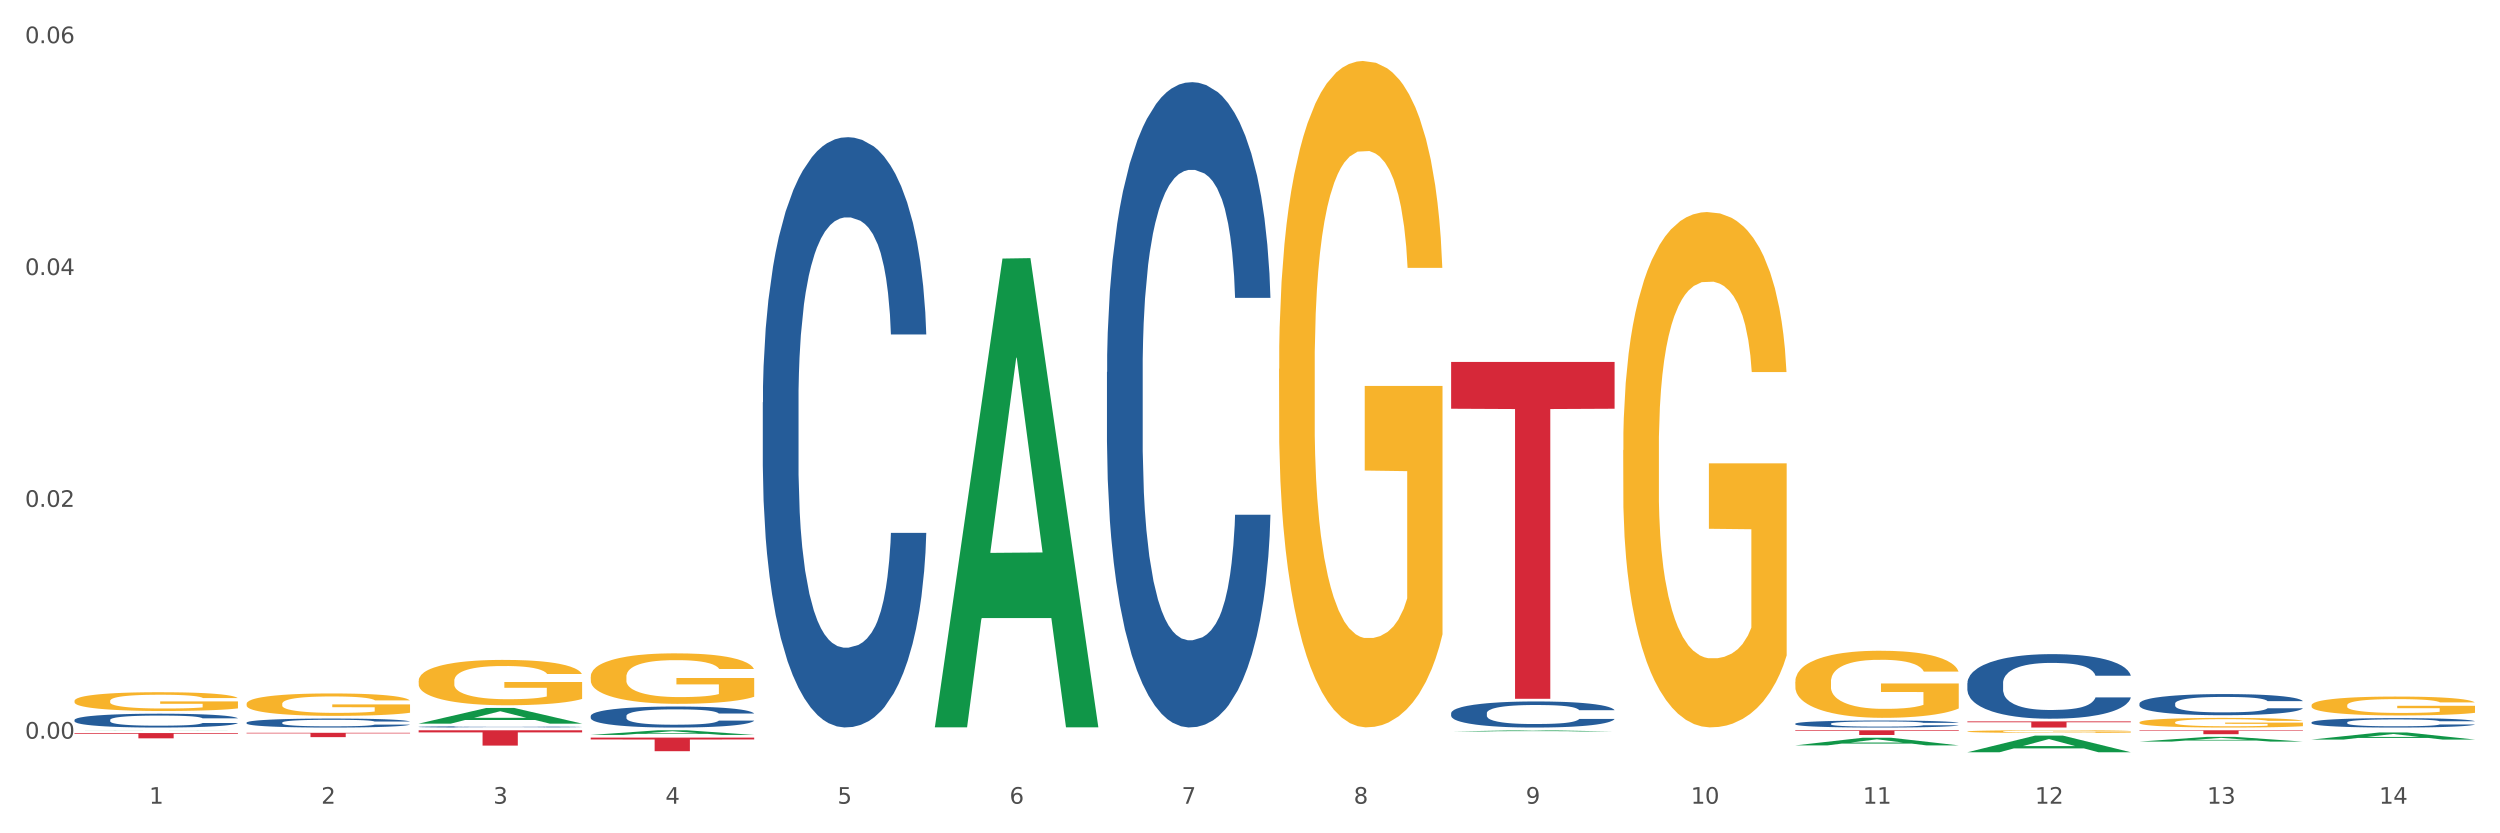 <?xml version="1.0" encoding="utf-8" standalone="no"?>
<!DOCTYPE svg PUBLIC "-//W3C//DTD SVG 1.1//EN"
  "http://www.w3.org/Graphics/SVG/1.1/DTD/svg11.dtd">
<svg xmlns:xlink="http://www.w3.org/1999/xlink" width="1080pt" height="360pt" viewBox="0 0 1080 360" xmlns="http://www.w3.org/2000/svg" version="1.1">
 <rect x="0" y="0" width="1080" height="360" fill="#333333" stroke="none"/>
 <defs>
  <style type="text/css">*{stroke-linejoin: round; stroke-linecap: butt}</style>
 </defs>
 <g id="figure_1">
  <g id="patch_1">
   <path d="M 0 360 
L 1080 360 
L 1080 0 
L 0 0 
z
" style="fill: #ffffff; stroke: #ffffff; stroke-linejoin: miter"/>
  </g>
  <g id="axes_1">
   <g id="matplotlib.axis_1">
    <g id="xtick_1">
     <g id="text_1">
      <!-- 1 -->
      <g style="fill: #4d4d4d" transform="translate(64.432 347.204) scale(0.096 -0.096)">
       <defs>
        <path id="DejaVuSans-31" d="M 794 531 
L 1825 531 
L 1825 4091 
L 703 3866 
L 703 4441 
L 1819 4666 
L 2450 4666 
L 2450 531 
L 3481 531 
L 3481 0 
L 794 0 
L 794 531 
z
" transform="scale(0.016)"/>
       </defs>
       <use xlink:href="#DejaVuSans-31"/>
      </g>
     </g>
    </g>
    <g id="xtick_2">
     <g id="text_2">
      <!-- 2 -->
      <g style="fill: #4d4d4d" transform="translate(138.771 347.204) scale(0.096 -0.096)">
       <defs>
        <path id="DejaVuSans-32" d="M 1228 531 
L 3431 531 
L 3431 0 
L 469 0 
L 469 531 
Q 828 903 1448 1529 
Q 2069 2156 2228 2338 
Q 2531 2678 2651 2914 
Q 2772 3150 2772 3378 
Q 2772 3750 2511 3984 
Q 2250 4219 1831 4219 
Q 1534 4219 1204 4116 
Q 875 4013 500 3803 
L 500 4441 
Q 881 4594 1212 4672 
Q 1544 4750 1819 4750 
Q 2544 4750 2975 4387 
Q 3406 4025 3406 3419 
Q 3406 3131 3298 2873 
Q 3191 2616 2906 2266 
Q 2828 2175 2409 1742 
Q 1991 1309 1228 531 
z
" transform="scale(0.016)"/>
       </defs>
       <use xlink:href="#DejaVuSans-32"/>
      </g>
     </g>
    </g>
    <g id="xtick_3">
     <g id="text_3">
      <!-- 3 -->
      <g style="fill: #4d4d4d" transform="translate(213.109 347.204) scale(0.096 -0.096)">
       <defs>
        <path id="DejaVuSans-33" d="M 2597 2516 
Q 3050 2419 3304 2112 
Q 3559 1806 3559 1356 
Q 3559 666 3084 287 
Q 2609 -91 1734 -91 
Q 1441 -91 1130 -33 
Q 819 25 488 141 
L 488 750 
Q 750 597 1062 519 
Q 1375 441 1716 441 
Q 2309 441 2620 675 
Q 2931 909 2931 1356 
Q 2931 1769 2642 2001 
Q 2353 2234 1838 2234 
L 1294 2234 
L 1294 2753 
L 1863 2753 
Q 2328 2753 2575 2939 
Q 2822 3125 2822 3475 
Q 2822 3834 2567 4026 
Q 2313 4219 1838 4219 
Q 1578 4219 1281 4162 
Q 984 4106 628 3988 
L 628 4550 
Q 988 4650 1302 4700 
Q 1616 4750 1894 4750 
Q 2613 4750 3031 4423 
Q 3450 4097 3450 3541 
Q 3450 3153 3228 2886 
Q 3006 2619 2597 2516 
z
" transform="scale(0.016)"/>
       </defs>
       <use xlink:href="#DejaVuSans-33"/>
      </g>
     </g>
    </g>
    <g id="xtick_4">
     <g id="text_4">
      <!-- 4 -->
      <g style="fill: #4d4d4d" transform="translate(287.448 347.204) scale(0.096 -0.096)">
       <defs>
        <path id="DejaVuSans-34" d="M 2419 4116 
L 825 1625 
L 2419 1625 
L 2419 4116 
z
M 2253 4666 
L 3047 4666 
L 3047 1625 
L 3713 1625 
L 3713 1100 
L 3047 1100 
L 3047 0 
L 2419 0 
L 2419 1100 
L 313 1100 
L 313 1709 
L 2253 4666 
z
" transform="scale(0.016)"/>
       </defs>
       <use xlink:href="#DejaVuSans-34"/>
      </g>
     </g>
    </g>
    <g id="xtick_5">
     <g id="text_5">
      <!-- 5 -->
      <g style="fill: #4d4d4d" transform="translate(361.787 347.204) scale(0.096 -0.096)">
       <defs>
        <path id="DejaVuSans-35" d="M 691 4666 
L 3169 4666 
L 3169 4134 
L 1269 4134 
L 1269 2991 
Q 1406 3038 1543 3061 
Q 1681 3084 1819 3084 
Q 2600 3084 3056 2656 
Q 3513 2228 3513 1497 
Q 3513 744 3044 326 
Q 2575 -91 1722 -91 
Q 1428 -91 1123 -41 
Q 819 9 494 109 
L 494 744 
Q 775 591 1075 516 
Q 1375 441 1709 441 
Q 2250 441 2565 725 
Q 2881 1009 2881 1497 
Q 2881 1984 2565 2268 
Q 2250 2553 1709 2553 
Q 1456 2553 1204 2497 
Q 953 2441 691 2322 
L 691 4666 
z
" transform="scale(0.016)"/>
       </defs>
       <use xlink:href="#DejaVuSans-35"/>
      </g>
     </g>
    </g>
    <g id="xtick_6">
     <g id="text_6">
      <!-- 6 -->
      <g style="fill: #4d4d4d" transform="translate(436.125 347.204) scale(0.096 -0.096)">
       <defs>
        <path id="DejaVuSans-36" d="M 2113 2584 
Q 1688 2584 1439 2293 
Q 1191 2003 1191 1497 
Q 1191 994 1439 701 
Q 1688 409 2113 409 
Q 2538 409 2786 701 
Q 3034 994 3034 1497 
Q 3034 2003 2786 2293 
Q 2538 2584 2113 2584 
z
M 3366 4563 
L 3366 3988 
Q 3128 4100 2886 4159 
Q 2644 4219 2406 4219 
Q 1781 4219 1451 3797 
Q 1122 3375 1075 2522 
Q 1259 2794 1537 2939 
Q 1816 3084 2150 3084 
Q 2853 3084 3261 2657 
Q 3669 2231 3669 1497 
Q 3669 778 3244 343 
Q 2819 -91 2113 -91 
Q 1303 -91 875 529 
Q 447 1150 447 2328 
Q 447 3434 972 4092 
Q 1497 4750 2381 4750 
Q 2619 4750 2861 4703 
Q 3103 4656 3366 4563 
z
" transform="scale(0.016)"/>
       </defs>
       <use xlink:href="#DejaVuSans-36"/>
      </g>
     </g>
    </g>
    <g id="xtick_7">
     <g id="text_7">
      <!-- 7 -->
      <g style="fill: #4d4d4d" transform="translate(510.464 347.204) scale(0.096 -0.096)">
       <defs>
        <path id="DejaVuSans-37" d="M 525 4666 
L 3525 4666 
L 3525 4397 
L 1831 0 
L 1172 0 
L 2766 4134 
L 525 4134 
L 525 4666 
z
" transform="scale(0.016)"/>
       </defs>
       <use xlink:href="#DejaVuSans-37"/>
      </g>
     </g>
    </g>
    <g id="xtick_8">
     <g id="text_8">
      <!-- 8 -->
      <g style="fill: #4d4d4d" transform="translate(584.803 347.204) scale(0.096 -0.096)">
       <defs>
        <path id="DejaVuSans-38" d="M 2034 2216 
Q 1584 2216 1326 1975 
Q 1069 1734 1069 1313 
Q 1069 891 1326 650 
Q 1584 409 2034 409 
Q 2484 409 2743 651 
Q 3003 894 3003 1313 
Q 3003 1734 2745 1975 
Q 2488 2216 2034 2216 
z
M 1403 2484 
Q 997 2584 770 2862 
Q 544 3141 544 3541 
Q 544 4100 942 4425 
Q 1341 4750 2034 4750 
Q 2731 4750 3128 4425 
Q 3525 4100 3525 3541 
Q 3525 3141 3298 2862 
Q 3072 2584 2669 2484 
Q 3125 2378 3379 2068 
Q 3634 1759 3634 1313 
Q 3634 634 3220 271 
Q 2806 -91 2034 -91 
Q 1263 -91 848 271 
Q 434 634 434 1313 
Q 434 1759 690 2068 
Q 947 2378 1403 2484 
z
M 1172 3481 
Q 1172 3119 1398 2916 
Q 1625 2713 2034 2713 
Q 2441 2713 2670 2916 
Q 2900 3119 2900 3481 
Q 2900 3844 2670 4047 
Q 2441 4250 2034 4250 
Q 1625 4250 1398 4047 
Q 1172 3844 1172 3481 
z
" transform="scale(0.016)"/>
       </defs>
       <use xlink:href="#DejaVuSans-38"/>
      </g>
     </g>
    </g>
    <g id="xtick_9">
     <g id="text_9">
      <!-- 9 -->
      <g style="fill: #4d4d4d" transform="translate(659.142 347.204) scale(0.096 -0.096)">
       <defs>
        <path id="DejaVuSans-39" d="M 703 97 
L 703 672 
Q 941 559 1184 500 
Q 1428 441 1663 441 
Q 2288 441 2617 861 
Q 2947 1281 2994 2138 
Q 2813 1869 2534 1725 
Q 2256 1581 1919 1581 
Q 1219 1581 811 2004 
Q 403 2428 403 3163 
Q 403 3881 828 4315 
Q 1253 4750 1959 4750 
Q 2769 4750 3195 4129 
Q 3622 3509 3622 2328 
Q 3622 1225 3098 567 
Q 2575 -91 1691 -91 
Q 1453 -91 1209 -44 
Q 966 3 703 97 
z
M 1959 2075 
Q 2384 2075 2632 2365 
Q 2881 2656 2881 3163 
Q 2881 3666 2632 3958 
Q 2384 4250 1959 4250 
Q 1534 4250 1286 3958 
Q 1038 3666 1038 3163 
Q 1038 2656 1286 2365 
Q 1534 2075 1959 2075 
z
" transform="scale(0.016)"/>
       </defs>
       <use xlink:href="#DejaVuSans-39"/>
      </g>
     </g>
    </g>
    <g id="xtick_10">
     <g id="text_10">
      <!-- 10 -->
      <g style="fill: #4d4d4d" transform="translate(730.426 347.204) scale(0.096 -0.096)">
       <defs>
        <path id="DejaVuSans-30" d="M 2034 4250 
Q 1547 4250 1301 3770 
Q 1056 3291 1056 2328 
Q 1056 1369 1301 889 
Q 1547 409 2034 409 
Q 2525 409 2770 889 
Q 3016 1369 3016 2328 
Q 3016 3291 2770 3770 
Q 2525 4250 2034 4250 
z
M 2034 4750 
Q 2819 4750 3233 4129 
Q 3647 3509 3647 2328 
Q 3647 1150 3233 529 
Q 2819 -91 2034 -91 
Q 1250 -91 836 529 
Q 422 1150 422 2328 
Q 422 3509 836 4129 
Q 1250 4750 2034 4750 
z
" transform="scale(0.016)"/>
       </defs>
       <use xlink:href="#DejaVuSans-31"/>
       <use xlink:href="#DejaVuSans-30" transform="translate(63.623 0)"/>
      </g>
     </g>
    </g>
    <g id="xtick_11">
     <g id="text_11">
      <!-- 11 -->
      <g style="fill: #4d4d4d" transform="translate(804.765 347.204) scale(0.096 -0.096)">
       <use xlink:href="#DejaVuSans-31"/>
       <use xlink:href="#DejaVuSans-31" transform="translate(63.623 0)"/>
      </g>
     </g>
    </g>
    <g id="xtick_12">
     <g id="text_12">
      <!-- 12 -->
      <g style="fill: #4d4d4d" transform="translate(879.104 347.204) scale(0.096 -0.096)">
       <use xlink:href="#DejaVuSans-31"/>
       <use xlink:href="#DejaVuSans-32" transform="translate(63.623 0)"/>
      </g>
     </g>
    </g>
    <g id="xtick_13">
     <g id="text_13">
      <!-- 13 -->
      <g style="fill: #4d4d4d" transform="translate(953.442 347.204) scale(0.096 -0.096)">
       <use xlink:href="#DejaVuSans-31"/>
       <use xlink:href="#DejaVuSans-33" transform="translate(63.623 0)"/>
      </g>
     </g>
    </g>
    <g id="xtick_14">
     <g id="text_14">
      <!-- 14 -->
      <g style="fill: #4d4d4d" transform="translate(1027.781 347.204) scale(0.096 -0.096)">
       <use xlink:href="#DejaVuSans-31"/>
       <use xlink:href="#DejaVuSans-34" transform="translate(63.623 0)"/>
      </g>
     </g>
    </g>
    <g id="xtick_15"/>
    <g id="xtick_16"/>
    <g id="xtick_17"/>
    <g id="xtick_18"/>
    <g id="xtick_19"/>
    <g id="xtick_20"/>
    <g id="xtick_21"/>
    <g id="xtick_22"/>
    <g id="xtick_23"/>
    <g id="xtick_24"/>
    <g id="xtick_25"/>
    <g id="xtick_26"/>
    <g id="xtick_27"/>
   </g>
   <g id="matplotlib.axis_2">
    <g id="ytick_1">
     <g id="text_15">
      <!-- 0.00 -->
      <g style="fill: #4d4d4d" transform="translate(10.8 319.109) scale(0.096 -0.096)">
       <defs>
        <path id="DejaVuSans-2e" d="M 684 794 
L 1344 794 
L 1344 0 
L 684 0 
L 684 794 
z
" transform="scale(0.016)"/>
       </defs>
       <use xlink:href="#DejaVuSans-30"/>
       <use xlink:href="#DejaVuSans-2e" transform="translate(63.623 0)"/>
       <use xlink:href="#DejaVuSans-30" transform="translate(95.41 0)"/>
       <use xlink:href="#DejaVuSans-30" transform="translate(159.033 0)"/>
      </g>
     </g>
    </g>
    <g id="ytick_2">
     <g id="text_16">
      <!-- 0.02 -->
      <g style="fill: #4d4d4d" transform="translate(10.8 218.959) scale(0.096 -0.096)">
       <use xlink:href="#DejaVuSans-30"/>
       <use xlink:href="#DejaVuSans-2e" transform="translate(63.623 0)"/>
       <use xlink:href="#DejaVuSans-30" transform="translate(95.41 0)"/>
       <use xlink:href="#DejaVuSans-32" transform="translate(159.033 0)"/>
      </g>
     </g>
    </g>
    <g id="ytick_3">
     <g id="text_17">
      <!-- 0.04 -->
      <g style="fill: #4d4d4d" transform="translate(10.8 118.809) scale(0.096 -0.096)">
       <use xlink:href="#DejaVuSans-30"/>
       <use xlink:href="#DejaVuSans-2e" transform="translate(63.623 0)"/>
       <use xlink:href="#DejaVuSans-30" transform="translate(95.41 0)"/>
       <use xlink:href="#DejaVuSans-34" transform="translate(159.033 0)"/>
      </g>
     </g>
    </g>
    <g id="ytick_4">
     <g id="text_18">
      <!-- 0.06 -->
      <g style="fill: #4d4d4d" transform="translate(10.8 18.659) scale(0.096 -0.096)">
       <use xlink:href="#DejaVuSans-30"/>
       <use xlink:href="#DejaVuSans-2e" transform="translate(63.623 0)"/>
       <use xlink:href="#DejaVuSans-30" transform="translate(95.41 0)"/>
       <use xlink:href="#DejaVuSans-36" transform="translate(159.033 0)"/>
      </g>
     </g>
    </g>
    <g id="ytick_5"/>
    <g id="ytick_6"/>
    <g id="ytick_7"/>
   </g>
   <g id="PolyCollection_1">
    <path d="M 32.175 315.528 
L 32.248 315.528 
L 61.37 315.461 
L 73.456 315.461 
L 102.797 315.528 
L 88.818 315.528 
L 82.484 315.512 
L 52.415 315.512 
L 52.197 315.513 
L 46.081 315.528 
L 32.175 315.528 
L 32.175 315.528 
L 56.201 315.503 
L 78.698 315.503 
L 67.559 315.476 
L 67.413 315.475 
L 67.267 315.476 
L 56.128 315.503 
L 56.201 315.503 
L 32.175 315.528 
z
" clip-path="url(#pbd8533356a)" style="fill: #109648"/>
    <path d="M 180.852 312.598 
L 180.925 312.592 
L 210.048 305.843 
L 222.133 305.836 
L 251.474 312.611 
L 237.495 312.611 
L 231.161 311.034 
L 201.092 311.034 
L 200.874 311.059 
L 194.758 312.611 
L 180.852 312.611 
L 180.852 312.598 
L 204.878 310.092 
L 227.375 310.086 
L 216.236 307.28 
L 216.09 307.268 
L 215.945 307.287 
L 204.806 310.086 
L 204.878 310.092 
L 180.852 312.598 
z
" clip-path="url(#pbd8533356a)" style="fill: #109648"/>
    <path d="M 255.191 317.486 
L 255.264 317.484 
L 284.386 315.463 
L 296.472 315.461 
L 325.813 317.49 
L 311.834 317.49 
L 305.5 317.018 
L 275.431 317.018 
L 275.213 317.025 
L 269.097 317.49 
L 255.191 317.49 
L 255.191 317.486 
L 279.217 316.736 
L 301.714 316.734 
L 290.575 315.894 
L 290.429 315.89 
L 290.284 315.896 
L 279.144 316.734 
L 279.217 316.736 
L 255.191 317.486 
z
" clip-path="url(#pbd8533356a)" style="fill: #109648"/>
    <path d="M 403.869 313.841 
L 403.941 313.65 
L 433.064 111.695 
L 445.15 111.505 
L 474.49 314.221 
L 460.512 314.221 
L 454.177 267.016 
L 424.109 267.016 
L 423.89 267.777 
L 417.774 314.221 
L 403.869 314.221 
L 403.869 313.841 
L 427.895 238.845 
L 450.392 238.655 
L 439.252 154.713 
L 439.107 154.332 
L 438.961 154.903 
L 427.822 238.655 
L 427.895 238.845 
L 403.869 313.841 
z
" clip-path="url(#pbd8533356a)" style="fill: #109648"/>
    <path d="M 32.175 302.79 
L 32.258 302.782 
L 32.258 302.515 
L 32.425 302.285 
L 33.259 301.729 
L 34.51 301.269 
L 35.427 301.024 
L 36.344 300.824 
L 37.428 300.623 
L 38.762 300.415 
L 41.18 300.111 
L 42.681 299.955 
L 44.515 299.792 
L 47.85 299.555 
L 50.268 299.421 
L 52.77 299.31 
L 56.855 299.176 
L 59.523 299.117 
L 62.358 299.072 
L 65.777 299.043 
L 68.361 299.035 
L 74.031 299.057 
L 78.867 299.124 
L 81.202 299.176 
L 84.203 299.265 
L 85.788 299.325 
L 88.372 299.443 
L 91.04 299.599 
L 92.875 299.733 
L 95.626 299.985 
L 97.711 300.237 
L 99.628 300.549 
L 100.629 300.764 
L 101.379 300.965 
L 102.046 301.195 
L 102.713 301.558 
L 87.705 301.558 
L 87.122 301.298 
L 86.204 301.054 
L 84.87 300.816 
L 83.703 300.668 
L 81.702 300.482 
L 79.868 300.363 
L 77.95 300.274 
L 75.615 300.2 
L 73.781 300.163 
L 71.196 300.133 
L 66.11 300.141 
L 62.692 300.2 
L 60.357 300.274 
L 58.856 300.341 
L 57.522 300.415 
L 56.021 300.519 
L 54.27 300.675 
L 53.02 300.816 
L 51.769 300.994 
L 50.768 301.172 
L 49.851 301.38 
L 49.101 301.603 
L 48.517 301.833 
L 48.017 302.115 
L 47.6 302.582 
L 47.6 303.599 
L 47.767 303.829 
L 48.184 304.133 
L 48.684 304.363 
L 49.518 304.638 
L 50.268 304.823 
L 51.686 305.09 
L 53.27 305.313 
L 54.52 305.454 
L 55.771 305.573 
L 57.939 305.736 
L 60.357 305.869 
L 62.441 305.951 
L 65.276 306.025 
L 67.194 306.055 
L 68.862 306.07 
L 72.947 306.07 
L 75.865 306.047 
L 79.117 305.995 
L 81.619 305.929 
L 83.703 305.847 
L 86.038 305.714 
L 87.538 305.587 
L 87.538 304.037 
L 69.195 304.029 
L 69.195 302.998 
L 102.797 302.998 
L 102.797 306.025 
L 101.379 306.181 
L 99.795 306.322 
L 98.128 306.448 
L 95.626 306.604 
L 92.625 306.752 
L 89.956 306.856 
L 87.122 306.945 
L 83.786 307.027 
L 79.451 307.101 
L 76.783 307.131 
L 73.447 307.153 
L 69.529 307.16 
L 66.11 307.146 
L 62.775 307.109 
L 59.273 307.042 
L 55.855 306.945 
L 53.27 306.849 
L 50.685 306.73 
L 47.934 306.574 
L 45.766 306.426 
L 44.098 306.292 
L 42.264 306.122 
L 40.263 305.899 
L 38.762 305.699 
L 37.428 305.491 
L 36.01 305.224 
L 35.01 304.994 
L 34.009 304.704 
L 33.426 304.489 
L 32.759 304.155 
L 32.258 303.688 
L 32.175 302.79 
z
" clip-path="url(#pbd8533356a)" style="fill: #f7b32b"/>
    <path d="M 255.191 292.324 
L 255.275 292.304 
L 255.275 291.587 
L 255.441 290.969 
L 256.275 289.475 
L 257.526 288.24 
L 258.443 287.582 
L 259.36 287.044 
L 260.444 286.506 
L 261.778 285.949 
L 264.196 285.132 
L 265.697 284.713 
L 267.531 284.275 
L 270.866 283.638 
L 273.284 283.279 
L 275.786 282.98 
L 279.871 282.622 
L 282.539 282.462 
L 285.374 282.343 
L 288.793 282.263 
L 291.377 282.243 
L 297.047 282.303 
L 301.883 282.482 
L 304.218 282.622 
L 307.219 282.861 
L 308.804 283.02 
L 311.388 283.339 
L 314.057 283.757 
L 315.891 284.116 
L 318.642 284.793 
L 320.727 285.471 
L 322.645 286.307 
L 323.645 286.885 
L 324.395 287.423 
L 325.062 288.041 
L 325.73 289.017 
L 310.721 289.017 
L 310.138 288.319 
L 309.221 287.662 
L 307.886 287.024 
L 306.719 286.626 
L 304.718 286.128 
L 302.884 285.809 
L 300.966 285.57 
L 298.631 285.371 
L 296.797 285.271 
L 294.212 285.192 
L 289.126 285.212 
L 285.708 285.371 
L 283.373 285.57 
L 281.872 285.749 
L 280.538 285.949 
L 279.037 286.228 
L 277.286 286.646 
L 276.036 287.024 
L 274.785 287.503 
L 273.785 287.981 
L 272.867 288.539 
L 272.117 289.136 
L 271.533 289.754 
L 271.033 290.511 
L 270.616 291.766 
L 270.616 294.495 
L 270.783 295.113 
L 271.2 295.93 
L 271.7 296.547 
L 272.534 297.284 
L 273.284 297.782 
L 274.702 298.5 
L 276.286 299.097 
L 277.537 299.476 
L 278.787 299.795 
L 280.955 300.233 
L 283.373 300.592 
L 285.458 300.811 
L 288.292 301.01 
L 290.21 301.09 
L 291.878 301.129 
L 295.963 301.129 
L 298.882 301.07 
L 302.133 300.93 
L 304.635 300.751 
L 306.719 300.532 
L 309.054 300.173 
L 310.555 299.834 
L 310.555 295.671 
L 292.211 295.651 
L 292.211 292.882 
L 325.813 292.882 
L 325.813 301.01 
L 324.395 301.428 
L 322.811 301.807 
L 321.144 302.145 
L 318.642 302.564 
L 315.641 302.962 
L 312.973 303.241 
L 310.138 303.48 
L 306.803 303.699 
L 302.467 303.899 
L 299.799 303.978 
L 296.464 304.038 
L 292.545 304.058 
L 289.126 304.018 
L 285.791 303.919 
L 282.289 303.739 
L 278.871 303.48 
L 276.286 303.221 
L 273.701 302.902 
L 270.95 302.484 
L 268.782 302.086 
L 267.114 301.727 
L 265.28 301.269 
L 263.279 300.671 
L 261.778 300.133 
L 260.444 299.575 
L 259.027 298.858 
L 258.026 298.241 
L 257.025 297.464 
L 256.442 296.886 
L 255.775 295.989 
L 255.275 294.734 
L 255.191 292.324 
z
" clip-path="url(#pbd8533356a)" style="fill: #f7b32b"/>
    <path d="M 180.852 294.133 
L 180.936 294.115 
L 180.936 293.471 
L 181.103 292.916 
L 181.936 291.573 
L 183.187 290.463 
L 184.104 289.872 
L 185.021 289.388 
L 186.105 288.905 
L 187.439 288.404 
L 189.857 287.67 
L 191.358 287.293 
L 193.192 286.9 
L 196.528 286.327 
L 198.946 286.004 
L 201.447 285.736 
L 205.533 285.413 
L 208.201 285.27 
L 211.036 285.163 
L 214.454 285.091 
L 217.039 285.073 
L 222.709 285.127 
L 227.545 285.288 
L 229.879 285.413 
L 232.881 285.628 
L 234.465 285.772 
L 237.05 286.058 
L 239.718 286.434 
L 241.552 286.756 
L 244.304 287.365 
L 246.388 287.974 
L 248.306 288.726 
L 249.306 289.245 
L 250.057 289.729 
L 250.724 290.284 
L 251.391 291.161 
L 236.383 291.161 
L 235.799 290.534 
L 234.882 289.944 
L 233.548 289.371 
L 232.38 289.012 
L 230.379 288.565 
L 228.545 288.278 
L 226.627 288.063 
L 224.293 287.884 
L 222.458 287.795 
L 219.874 287.723 
L 214.788 287.741 
L 211.369 287.884 
L 209.034 288.063 
L 207.534 288.225 
L 206.2 288.404 
L 204.699 288.654 
L 202.948 289.03 
L 201.697 289.371 
L 200.446 289.8 
L 199.446 290.23 
L 198.529 290.731 
L 197.778 291.269 
L 197.195 291.824 
L 196.694 292.504 
L 196.277 293.632 
L 196.277 296.085 
L 196.444 296.64 
L 196.861 297.374 
L 197.361 297.929 
L 198.195 298.592 
L 198.946 299.039 
L 200.363 299.684 
L 201.947 300.221 
L 203.198 300.561 
L 204.449 300.848 
L 206.616 301.242 
L 209.034 301.564 
L 211.119 301.761 
L 213.954 301.94 
L 215.871 302.012 
L 217.539 302.048 
L 221.625 302.048 
L 224.543 301.994 
L 227.795 301.869 
L 230.296 301.707 
L 232.38 301.51 
L 234.715 301.188 
L 236.216 300.884 
L 236.216 297.141 
L 217.873 297.124 
L 217.873 294.635 
L 251.474 294.635 
L 251.474 301.94 
L 250.057 302.316 
L 248.473 302.656 
L 246.805 302.961 
L 244.304 303.337 
L 241.302 303.695 
L 238.634 303.946 
L 235.799 304.16 
L 232.464 304.357 
L 228.128 304.536 
L 225.46 304.608 
L 222.125 304.662 
L 218.206 304.68 
L 214.788 304.644 
L 211.452 304.554 
L 207.951 304.393 
L 204.532 304.16 
L 201.947 303.928 
L 199.362 303.641 
L 196.611 303.265 
L 194.443 302.907 
L 192.776 302.585 
L 190.941 302.173 
L 188.94 301.636 
L 187.439 301.152 
L 186.105 300.651 
L 184.688 300.006 
L 183.687 299.451 
L 182.687 298.753 
L 182.103 298.234 
L 181.436 297.428 
L 180.936 296.3 
L 180.852 294.133 
z
" clip-path="url(#pbd8533356a)" style="fill: #f7b32b"/>
    <path d="M 106.514 304.044 
L 106.597 304.035 
L 106.597 303.716 
L 106.764 303.442 
L 107.598 302.778 
L 108.848 302.23 
L 109.765 301.938 
L 110.683 301.699 
L 111.767 301.46 
L 113.101 301.212 
L 115.519 300.849 
L 117.019 300.664 
L 118.854 300.469 
L 122.189 300.186 
L 124.607 300.027 
L 127.108 299.894 
L 131.194 299.735 
L 133.862 299.664 
L 136.697 299.611 
L 140.115 299.575 
L 142.7 299.566 
L 148.37 299.593 
L 153.206 299.673 
L 155.54 299.735 
L 158.542 299.841 
L 160.126 299.912 
L 162.711 300.053 
L 165.379 300.239 
L 167.213 300.398 
L 169.965 300.699 
L 172.049 301 
L 173.967 301.372 
L 174.968 301.628 
L 175.718 301.867 
L 176.385 302.141 
L 177.052 302.575 
L 162.044 302.575 
L 161.46 302.265 
L 160.543 301.973 
L 159.209 301.69 
L 158.042 301.513 
L 156.041 301.292 
L 154.206 301.15 
L 152.289 301.044 
L 149.954 300.956 
L 148.12 300.911 
L 145.535 300.876 
L 140.449 300.885 
L 137.03 300.956 
L 134.696 301.044 
L 133.195 301.124 
L 131.861 301.212 
L 130.36 301.336 
L 128.609 301.522 
L 127.358 301.69 
L 126.108 301.902 
L 125.107 302.115 
L 124.19 302.363 
L 123.44 302.628 
L 122.856 302.902 
L 122.356 303.239 
L 121.939 303.796 
L 121.939 305.008 
L 122.106 305.282 
L 122.522 305.645 
L 123.023 305.92 
L 123.856 306.247 
L 124.607 306.468 
L 126.024 306.787 
L 127.609 307.052 
L 128.859 307.22 
L 130.11 307.362 
L 132.278 307.556 
L 134.696 307.716 
L 136.78 307.813 
L 139.615 307.902 
L 141.533 307.937 
L 143.2 307.955 
L 147.286 307.955 
L 150.204 307.928 
L 153.456 307.866 
L 155.957 307.787 
L 158.042 307.689 
L 160.376 307.53 
L 161.877 307.38 
L 161.877 305.53 
L 143.534 305.521 
L 143.534 304.291 
L 177.135 304.291 
L 177.135 307.902 
L 175.718 308.087 
L 174.134 308.256 
L 172.466 308.406 
L 169.965 308.592 
L 166.963 308.769 
L 164.295 308.893 
L 161.46 308.999 
L 158.125 309.096 
L 153.789 309.185 
L 151.121 309.22 
L 147.786 309.247 
L 143.867 309.255 
L 140.449 309.238 
L 137.114 309.193 
L 133.612 309.114 
L 130.193 308.999 
L 127.609 308.884 
L 125.024 308.742 
L 122.272 308.556 
L 120.104 308.379 
L 118.437 308.22 
L 116.603 308.017 
L 114.601 307.751 
L 113.101 307.512 
L 111.767 307.264 
L 110.349 306.946 
L 109.349 306.672 
L 108.348 306.327 
L 107.764 306.07 
L 107.097 305.672 
L 106.597 305.114 
L 106.514 304.044 
z
" clip-path="url(#pbd8533356a)" style="fill: #f7b32b"/>
    <path d="M 924.24 312.058 
L 924.323 312.055 
L 924.323 311.917 
L 924.49 311.799 
L 925.323 311.513 
L 926.574 311.276 
L 927.491 311.151 
L 928.408 311.048 
L 929.492 310.945 
L 930.826 310.838 
L 933.244 310.681 
L 934.745 310.601 
L 936.58 310.517 
L 939.915 310.395 
L 942.333 310.327 
L 944.834 310.27 
L 948.92 310.201 
L 951.588 310.17 
L 954.423 310.147 
L 957.841 310.132 
L 960.426 310.128 
L 966.096 310.14 
L 970.932 310.174 
L 973.266 310.201 
L 976.268 310.247 
L 977.852 310.277 
L 980.437 310.338 
L 983.105 310.418 
L 984.939 310.487 
L 987.691 310.617 
L 989.775 310.746 
L 991.693 310.906 
L 992.693 311.017 
L 993.444 311.12 
L 994.111 311.238 
L 994.778 311.425 
L 979.77 311.425 
L 979.186 311.292 
L 978.269 311.166 
L 976.935 311.044 
L 975.768 310.967 
L 973.766 310.872 
L 971.932 310.811 
L 970.014 310.765 
L 967.68 310.727 
L 965.845 310.708 
L 963.261 310.693 
L 958.175 310.697 
L 954.756 310.727 
L 952.422 310.765 
L 950.921 310.8 
L 949.587 310.838 
L 948.086 310.891 
L 946.335 310.971 
L 945.084 311.044 
L 943.834 311.135 
L 942.833 311.227 
L 941.916 311.334 
L 941.165 311.448 
L 940.582 311.566 
L 940.081 311.711 
L 939.665 311.952 
L 939.665 312.474 
L 939.831 312.592 
L 940.248 312.749 
L 940.749 312.867 
L 941.582 313.008 
L 942.333 313.103 
L 943.75 313.241 
L 945.334 313.355 
L 946.585 313.428 
L 947.836 313.489 
L 950.004 313.572 
L 952.422 313.641 
L 954.506 313.683 
L 957.341 313.721 
L 959.259 313.737 
L 960.926 313.744 
L 965.012 313.744 
L 967.93 313.733 
L 971.182 313.706 
L 973.683 313.672 
L 975.768 313.63 
L 978.102 313.561 
L 979.603 313.496 
L 979.603 312.699 
L 961.26 312.695 
L 961.26 312.165 
L 994.861 312.165 
L 994.861 313.721 
L 993.444 313.801 
L 991.86 313.874 
L 990.192 313.939 
L 987.691 314.019 
L 984.689 314.095 
L 982.021 314.148 
L 979.186 314.194 
L 975.851 314.236 
L 971.515 314.274 
L 968.847 314.29 
L 965.512 314.301 
L 961.593 314.305 
L 958.175 314.297 
L 954.84 314.278 
L 951.338 314.244 
L 947.919 314.194 
L 945.334 314.145 
L 942.75 314.084 
L 939.998 314.003 
L 937.83 313.927 
L 936.163 313.859 
L 934.328 313.771 
L 932.327 313.656 
L 930.826 313.553 
L 929.492 313.447 
L 928.075 313.309 
L 927.074 313.191 
L 926.074 313.042 
L 925.49 312.932 
L 924.823 312.76 
L 924.323 312.52 
L 924.24 312.058 
z
" clip-path="url(#pbd8533356a)" style="fill: #f7b32b"/>
    <path d="M 998.578 304.686 
L 998.662 304.678 
L 998.662 304.41 
L 998.828 304.179 
L 999.662 303.62 
L 1000.913 303.158 
L 1001.83 302.912 
L 1002.747 302.711 
L 1003.831 302.51 
L 1005.165 302.301 
L 1007.583 301.995 
L 1009.084 301.839 
L 1010.918 301.675 
L 1014.253 301.436 
L 1016.671 301.302 
L 1019.173 301.19 
L 1023.258 301.056 
L 1025.926 300.997 
L 1028.761 300.952 
L 1032.18 300.922 
L 1034.765 300.915 
L 1040.434 300.937 
L 1045.27 301.004 
L 1047.605 301.056 
L 1050.607 301.146 
L 1052.191 301.205 
L 1054.775 301.324 
L 1057.444 301.481 
L 1059.278 301.615 
L 1062.029 301.869 
L 1064.114 302.122 
L 1066.032 302.435 
L 1067.032 302.651 
L 1067.783 302.852 
L 1068.45 303.083 
L 1069.117 303.449 
L 1054.108 303.449 
L 1053.525 303.188 
L 1052.608 302.942 
L 1051.274 302.703 
L 1050.106 302.554 
L 1048.105 302.368 
L 1046.271 302.249 
L 1044.353 302.159 
L 1042.019 302.085 
L 1040.184 302.047 
L 1037.599 302.018 
L 1032.513 302.025 
L 1029.095 302.085 
L 1026.76 302.159 
L 1025.259 302.226 
L 1023.925 302.301 
L 1022.425 302.405 
L 1020.674 302.562 
L 1019.423 302.703 
L 1018.172 302.882 
L 1017.172 303.061 
L 1016.255 303.27 
L 1015.504 303.493 
L 1014.92 303.724 
L 1014.42 304.008 
L 1014.003 304.477 
L 1014.003 305.498 
L 1014.17 305.729 
L 1014.587 306.035 
L 1015.087 306.266 
L 1015.921 306.542 
L 1016.671 306.728 
L 1018.089 306.996 
L 1019.673 307.22 
L 1020.924 307.361 
L 1022.174 307.481 
L 1024.342 307.645 
L 1026.76 307.779 
L 1028.845 307.861 
L 1031.68 307.935 
L 1033.597 307.965 
L 1035.265 307.98 
L 1039.35 307.98 
L 1042.269 307.958 
L 1045.52 307.905 
L 1048.022 307.838 
L 1050.106 307.756 
L 1052.441 307.622 
L 1053.942 307.496 
L 1053.942 305.938 
L 1035.598 305.93 
L 1035.598 304.894 
L 1069.2 304.894 
L 1069.2 307.935 
L 1067.783 308.092 
L 1066.198 308.233 
L 1064.531 308.36 
L 1062.029 308.517 
L 1059.028 308.666 
L 1056.36 308.77 
L 1053.525 308.859 
L 1050.19 308.941 
L 1045.854 309.016 
L 1043.186 309.046 
L 1039.851 309.068 
L 1035.932 309.076 
L 1032.513 309.061 
L 1029.178 309.023 
L 1025.676 308.956 
L 1022.258 308.859 
L 1019.673 308.763 
L 1017.088 308.643 
L 1014.337 308.487 
L 1012.169 308.338 
L 1010.501 308.204 
L 1008.667 308.032 
L 1006.666 307.809 
L 1005.165 307.607 
L 1003.831 307.399 
L 1002.414 307.13 
L 1001.413 306.899 
L 1000.413 306.609 
L 999.829 306.392 
L 999.162 306.057 
L 998.662 305.588 
L 998.578 304.686 
z
" clip-path="url(#pbd8533356a)" style="fill: #f7b32b"/>
    <path d="M 180.852 314.009 
L 180.936 314.009 
L 180.936 313.995 
L 181.186 313.976 
L 182.105 313.942 
L 183.273 313.916 
L 185.277 313.885 
L 186.362 313.873 
L 187.781 313.858 
L 190.703 313.835 
L 194.042 313.816 
L 196.379 313.805 
L 198.132 313.798 
L 202.056 313.786 
L 204.31 313.78 
L 206.647 313.776 
L 208.65 313.773 
L 211.989 313.77 
L 214.661 313.768 
L 217.749 313.768 
L 220.337 313.768 
L 223.76 313.77 
L 228.768 313.776 
L 230.688 313.779 
L 233.276 313.785 
L 235.947 313.793 
L 238.118 313.801 
L 240.622 313.812 
L 243.21 313.827 
L 245.714 313.846 
L 247.467 313.863 
L 248.886 313.881 
L 250.139 313.903 
L 251.057 313.927 
L 251.474 313.947 
L 236.198 313.947 
L 235.78 313.929 
L 234.946 313.909 
L 234.111 313.896 
L 233.193 313.885 
L 231.774 313.873 
L 230.521 313.865 
L 228.434 313.856 
L 226.514 313.85 
L 224.928 313.847 
L 223.008 313.844 
L 218.918 313.841 
L 215.996 313.841 
L 214.16 313.842 
L 211.906 313.844 
L 209.986 313.848 
L 207.732 313.854 
L 205.979 313.86 
L 204.226 313.868 
L 203.224 313.874 
L 201.722 313.885 
L 200.72 313.894 
L 199.384 313.909 
L 198.633 313.92 
L 197.297 313.948 
L 196.713 313.968 
L 196.463 313.983 
L 196.296 313.998 
L 196.296 314.075 
L 196.797 314.109 
L 197.214 314.124 
L 197.882 314.14 
L 199.134 314.162 
L 200.97 314.183 
L 202.89 314.198 
L 204.476 314.208 
L 205.979 314.215 
L 207.482 314.22 
L 209.318 314.225 
L 210.821 314.228 
L 213.075 314.231 
L 215.746 314.232 
L 217.833 314.232 
L 222.09 314.23 
L 224.01 314.227 
L 225.847 314.224 
L 227.85 314.218 
L 229.436 314.213 
L 230.354 314.208 
L 231.857 314.199 
L 233.026 314.189 
L 234.027 314.178 
L 234.695 314.168 
L 235.447 314.153 
L 236.031 314.137 
L 236.198 314.128 
L 251.474 314.128 
L 251.14 314.145 
L 250.556 314.163 
L 249.387 314.186 
L 248.469 314.199 
L 247.05 314.215 
L 245.547 314.229 
L 243.46 314.244 
L 241.54 314.255 
L 239.537 314.265 
L 237.367 314.274 
L 233.443 314.286 
L 232.024 314.29 
L 229.019 314.295 
L 226.681 314.299 
L 223.259 314.302 
L 219.753 314.304 
L 216.08 314.305 
L 212.824 314.304 
L 209.235 314.301 
L 206.981 314.298 
L 204.476 314.294 
L 201.555 314.287 
L 198.8 314.278 
L 196.212 314.269 
L 193.791 314.257 
L 191.538 314.244 
L 188.616 314.223 
L 186.445 314.203 
L 184.859 314.184 
L 183.774 314.167 
L 182.689 314.147 
L 182.105 314.133 
L 181.186 314.098 
L 180.852 314.066 
L 180.852 314.009 
z
" clip-path="url(#pbd8533356a)" style="fill: #255c99"/>
    <path d="M 106.514 312.161 
L 106.597 312.157 
L 106.597 312.058 
L 106.848 311.923 
L 107.766 311.674 
L 108.935 311.486 
L 110.938 311.265 
L 112.023 311.173 
L 113.442 311.07 
L 116.364 310.903 
L 119.703 310.76 
L 122.04 310.682 
L 123.794 310.632 
L 127.717 310.543 
L 129.971 310.504 
L 132.308 310.472 
L 134.312 310.451 
L 137.651 310.426 
L 140.322 310.415 
L 143.411 310.412 
L 145.998 310.415 
L 149.421 310.43 
L 154.43 310.472 
L 156.35 310.497 
L 158.937 310.54 
L 161.609 310.597 
L 163.779 310.654 
L 166.283 310.735 
L 168.871 310.842 
L 171.376 310.977 
L 173.129 311.102 
L 174.548 311.233 
L 175.8 311.393 
L 176.718 311.567 
L 177.135 311.713 
L 161.859 311.713 
L 161.442 311.582 
L 160.607 311.439 
L 159.772 311.343 
L 158.854 311.265 
L 157.435 311.176 
L 156.183 311.119 
L 154.096 311.052 
L 152.176 311.009 
L 150.59 310.984 
L 148.67 310.963 
L 144.579 310.942 
L 141.658 310.942 
L 139.821 310.949 
L 137.567 310.966 
L 135.647 310.991 
L 133.393 311.034 
L 131.64 311.08 
L 129.887 311.141 
L 128.886 311.183 
L 127.383 311.262 
L 126.381 311.326 
L 125.046 311.436 
L 124.294 311.514 
L 122.959 311.717 
L 122.374 311.866 
L 122.124 311.969 
L 121.957 312.083 
L 121.957 312.637 
L 122.458 312.886 
L 122.875 312.993 
L 123.543 313.114 
L 124.795 313.27 
L 126.632 313.423 
L 128.552 313.533 
L 130.138 313.601 
L 131.64 313.651 
L 133.143 313.69 
L 134.979 313.725 
L 136.482 313.747 
L 138.736 313.768 
L 141.407 313.779 
L 143.494 313.779 
L 147.751 313.761 
L 149.671 313.743 
L 151.508 313.718 
L 153.511 313.679 
L 155.097 313.636 
L 156.016 313.604 
L 157.518 313.537 
L 158.687 313.466 
L 159.689 313.384 
L 160.357 313.313 
L 161.108 313.206 
L 161.692 313.085 
L 161.859 313.021 
L 177.135 313.021 
L 176.802 313.149 
L 176.217 313.274 
L 175.049 313.441 
L 174.13 313.537 
L 172.711 313.654 
L 171.209 313.754 
L 169.122 313.864 
L 167.202 313.946 
L 165.198 314.017 
L 163.028 314.081 
L 159.104 314.17 
L 157.685 314.195 
L 154.68 314.237 
L 152.343 314.262 
L 148.92 314.287 
L 145.414 314.301 
L 141.741 314.305 
L 138.486 314.298 
L 134.896 314.276 
L 132.642 314.255 
L 130.138 314.223 
L 127.216 314.173 
L 124.461 314.113 
L 121.874 314.042 
L 119.453 313.96 
L 117.199 313.868 
L 114.277 313.715 
L 112.107 313.565 
L 110.521 313.427 
L 109.435 313.309 
L 108.35 313.16 
L 107.766 313.057 
L 106.848 312.808 
L 106.514 312.577 
L 106.514 312.161 
z
" clip-path="url(#pbd8533356a)" style="fill: #255c99"/>
    <path d="M 478.207 160.747 
L 478.291 160.493 
L 478.291 153.364 
L 478.541 143.69 
L 479.459 125.869 
L 480.628 112.376 
L 482.632 96.591 
L 483.717 89.972 
L 485.136 82.589 
L 488.058 70.623 
L 491.397 60.439 
L 493.734 54.839 
L 495.487 51.274 
L 499.41 44.91 
L 501.664 42.109 
L 504.002 39.818 
L 506.005 38.29 
L 509.344 36.508 
L 512.016 35.744 
L 515.104 35.49 
L 517.692 35.744 
L 521.115 36.763 
L 526.123 39.818 
L 528.043 41.6 
L 530.631 44.655 
L 533.302 48.728 
L 535.473 52.802 
L 537.977 58.657 
L 540.565 66.295 
L 543.069 75.969 
L 544.822 84.88 
L 546.241 94.3 
L 547.493 105.756 
L 548.412 118.231 
L 548.829 128.669 
L 533.553 128.669 
L 533.135 119.249 
L 532.301 109.066 
L 531.466 102.192 
L 530.548 96.591 
L 529.128 90.226 
L 527.876 86.153 
L 525.789 81.316 
L 523.869 78.261 
L 522.283 76.479 
L 520.363 74.951 
L 516.273 73.424 
L 513.351 73.424 
L 511.515 73.933 
L 509.261 75.206 
L 507.341 76.988 
L 505.087 80.043 
L 503.334 83.352 
L 501.581 87.68 
L 500.579 90.736 
L 499.077 96.337 
L 498.075 100.919 
L 496.739 108.811 
L 495.988 114.412 
L 494.652 128.924 
L 494.068 139.617 
L 493.818 147 
L 493.651 155.147 
L 493.651 194.862 
L 494.151 212.684 
L 494.569 220.321 
L 495.237 228.977 
L 496.489 240.179 
L 498.325 251.126 
L 500.245 259.019 
L 501.831 263.856 
L 503.334 267.42 
L 504.837 270.221 
L 506.673 272.767 
L 508.176 274.294 
L 510.429 275.822 
L 513.101 276.585 
L 515.188 276.585 
L 519.445 275.312 
L 521.365 274.039 
L 523.202 272.257 
L 525.205 269.457 
L 526.791 266.402 
L 527.709 264.111 
L 529.212 259.273 
L 530.381 254.182 
L 531.382 248.326 
L 532.05 243.234 
L 532.801 235.597 
L 533.386 226.941 
L 533.553 222.358 
L 548.829 222.358 
L 548.495 231.523 
L 547.911 240.434 
L 546.742 252.399 
L 545.824 259.273 
L 544.405 267.675 
L 542.902 274.803 
L 540.815 282.695 
L 538.895 288.551 
L 536.892 293.643 
L 534.721 298.225 
L 530.798 304.59 
L 529.379 306.372 
L 526.374 309.427 
L 524.036 311.209 
L 520.614 312.992 
L 517.108 314.01 
L 513.435 314.264 
L 510.179 313.755 
L 506.59 312.228 
L 504.336 310.7 
L 501.831 308.409 
L 498.91 304.845 
L 496.155 300.517 
L 493.567 295.425 
L 491.146 289.569 
L 488.892 282.95 
L 485.971 272.003 
L 483.8 261.31 
L 482.214 251.381 
L 481.129 242.98 
L 480.044 232.287 
L 479.459 224.904 
L 478.541 207.083 
L 478.207 190.534 
L 478.207 160.747 
z
" clip-path="url(#pbd8533356a)" style="fill: #255c99"/>
    <path d="M 329.53 173.837 
L 329.613 173.604 
L 329.613 167.083 
L 329.864 158.234 
L 330.782 141.932 
L 331.951 129.589 
L 333.954 115.15 
L 335.039 109.095 
L 336.458 102.341 
L 339.38 91.396 
L 342.719 82.08 
L 345.057 76.957 
L 346.81 73.697 
L 350.733 67.874 
L 352.987 65.313 
L 355.324 63.217 
L 357.328 61.819 
L 360.667 60.189 
L 363.338 59.491 
L 366.427 59.258 
L 369.015 59.491 
L 372.437 60.422 
L 377.446 63.217 
L 379.366 64.847 
L 381.954 67.642 
L 384.625 71.368 
L 386.795 75.094 
L 389.3 80.45 
L 391.887 87.437 
L 394.392 96.286 
L 396.145 104.437 
L 397.564 113.054 
L 398.816 123.534 
L 399.734 134.945 
L 400.152 144.493 
L 384.875 144.493 
L 384.458 135.877 
L 383.623 126.561 
L 382.788 120.273 
L 381.87 115.15 
L 380.451 109.328 
L 379.199 105.602 
L 377.112 101.177 
L 375.192 98.382 
L 373.606 96.752 
L 371.686 95.355 
L 367.595 93.958 
L 364.674 93.958 
L 362.837 94.423 
L 360.583 95.588 
L 358.663 97.218 
L 356.41 100.013 
L 354.656 103.04 
L 352.903 106.999 
L 351.902 109.794 
L 350.399 114.917 
L 349.397 119.109 
L 348.062 126.328 
L 347.31 131.452 
L 345.975 144.726 
L 345.391 154.507 
L 345.14 161.261 
L 344.973 168.713 
L 344.973 205.043 
L 345.474 221.345 
L 345.891 228.332 
L 346.559 236.25 
L 347.811 246.497 
L 349.648 256.511 
L 351.568 263.73 
L 353.154 268.155 
L 354.656 271.415 
L 356.159 273.977 
L 357.996 276.306 
L 359.498 277.703 
L 361.752 279.101 
L 364.423 279.799 
L 366.51 279.799 
L 370.768 278.635 
L 372.688 277.47 
L 374.524 275.84 
L 376.528 273.279 
L 378.114 270.484 
L 379.032 268.388 
L 380.534 263.963 
L 381.703 259.305 
L 382.705 253.949 
L 383.373 249.291 
L 384.124 242.305 
L 384.708 234.387 
L 384.875 230.195 
L 400.152 230.195 
L 399.818 238.579 
L 399.233 246.73 
L 398.065 257.675 
L 397.146 263.963 
L 395.727 271.648 
L 394.225 278.169 
L 392.138 285.389 
L 390.218 290.745 
L 388.214 295.403 
L 386.044 299.594 
L 382.121 305.417 
L 380.701 307.047 
L 377.696 309.841 
L 375.359 311.472 
L 371.936 313.102 
L 368.43 314.033 
L 364.757 314.266 
L 361.502 313.8 
L 357.912 312.403 
L 355.658 311.006 
L 353.154 308.91 
L 350.232 305.649 
L 347.477 301.69 
L 344.89 297.033 
L 342.469 291.676 
L 340.215 285.621 
L 337.293 275.607 
L 335.123 265.826 
L 333.537 256.744 
L 332.452 249.059 
L 331.366 239.277 
L 330.782 232.524 
L 329.864 216.222 
L 329.53 201.084 
L 329.53 173.837 
z
" clip-path="url(#pbd8533356a)" style="fill: #255c99"/>
    <path d="M 626.885 308.094 
L 626.968 308.084 
L 626.968 307.796 
L 627.219 307.404 
L 628.137 306.683 
L 629.306 306.138 
L 631.309 305.499 
L 632.394 305.231 
L 633.813 304.933 
L 636.735 304.448 
L 640.074 304.037 
L 642.411 303.81 
L 644.164 303.666 
L 648.088 303.408 
L 650.342 303.295 
L 652.679 303.202 
L 654.683 303.14 
L 658.022 303.068 
L 660.693 303.038 
L 663.782 303.027 
L 666.369 303.038 
L 669.792 303.079 
L 674.801 303.202 
L 676.721 303.274 
L 679.308 303.398 
L 681.98 303.563 
L 684.15 303.728 
L 686.654 303.964 
L 689.242 304.273 
L 691.747 304.665 
L 693.5 305.025 
L 694.919 305.406 
L 696.171 305.87 
L 697.089 306.374 
L 697.506 306.797 
L 682.23 306.797 
L 681.813 306.416 
L 680.978 306.004 
L 680.143 305.726 
L 679.225 305.499 
L 677.806 305.242 
L 676.554 305.077 
L 674.467 304.881 
L 672.547 304.757 
L 670.961 304.685 
L 669.041 304.624 
L 664.95 304.562 
L 662.029 304.562 
L 660.192 304.582 
L 657.938 304.634 
L 656.018 304.706 
L 653.764 304.83 
L 652.011 304.963 
L 650.258 305.139 
L 649.257 305.262 
L 647.754 305.489 
L 646.752 305.674 
L 645.417 305.993 
L 644.665 306.22 
L 643.33 306.807 
L 642.745 307.24 
L 642.495 307.538 
L 642.328 307.868 
L 642.328 309.474 
L 642.829 310.195 
L 643.246 310.504 
L 643.914 310.855 
L 645.166 311.308 
L 647.003 311.751 
L 648.923 312.07 
L 650.509 312.266 
L 652.011 312.41 
L 653.514 312.523 
L 655.35 312.626 
L 656.853 312.688 
L 659.107 312.75 
L 661.778 312.781 
L 663.865 312.781 
L 668.122 312.729 
L 670.042 312.678 
L 671.879 312.605 
L 673.882 312.492 
L 675.468 312.369 
L 676.387 312.276 
L 677.889 312.08 
L 679.058 311.874 
L 680.06 311.637 
L 680.728 311.431 
L 681.479 311.122 
L 682.063 310.772 
L 682.23 310.587 
L 697.506 310.587 
L 697.173 310.958 
L 696.588 311.318 
L 695.42 311.802 
L 694.501 312.08 
L 693.082 312.42 
L 691.58 312.708 
L 689.493 313.028 
L 687.573 313.265 
L 685.569 313.471 
L 683.399 313.656 
L 679.475 313.913 
L 678.056 313.986 
L 675.051 314.109 
L 672.714 314.181 
L 669.291 314.253 
L 665.785 314.295 
L 662.112 314.305 
L 658.856 314.284 
L 655.267 314.222 
L 653.013 314.161 
L 650.509 314.068 
L 647.587 313.924 
L 644.832 313.749 
L 642.244 313.543 
L 639.824 313.306 
L 637.57 313.038 
L 634.648 312.595 
L 632.478 312.163 
L 630.892 311.761 
L 629.806 311.421 
L 628.721 310.988 
L 628.137 310.69 
L 627.219 309.969 
L 626.885 309.299 
L 626.885 308.094 
z
" clip-path="url(#pbd8533356a)" style="fill: #255c99"/>
    <path d="M 255.191 309.299 
L 255.275 309.291 
L 255.275 309.058 
L 255.525 308.743 
L 256.443 308.162 
L 257.612 307.722 
L 259.615 307.207 
L 260.701 306.991 
L 262.12 306.75 
L 265.041 306.36 
L 268.381 306.028 
L 270.718 305.845 
L 272.471 305.729 
L 276.394 305.522 
L 278.648 305.43 
L 280.986 305.356 
L 282.989 305.306 
L 286.328 305.248 
L 288.999 305.223 
L 292.088 305.215 
L 294.676 305.223 
L 298.098 305.256 
L 303.107 305.356 
L 305.027 305.414 
L 307.615 305.513 
L 310.286 305.646 
L 312.457 305.779 
L 314.961 305.97 
L 317.549 306.219 
L 320.053 306.534 
L 321.806 306.825 
L 323.225 307.132 
L 324.477 307.506 
L 325.396 307.913 
L 325.813 308.253 
L 310.537 308.253 
L 310.119 307.946 
L 309.284 307.614 
L 308.45 307.39 
L 307.531 307.207 
L 306.112 306.999 
L 304.86 306.867 
L 302.773 306.709 
L 300.853 306.609 
L 299.267 306.551 
L 297.347 306.501 
L 293.257 306.451 
L 290.335 306.451 
L 288.499 306.468 
L 286.245 306.51 
L 284.325 306.568 
L 282.071 306.667 
L 280.318 306.775 
L 278.565 306.916 
L 277.563 307.016 
L 276.06 307.199 
L 275.059 307.348 
L 273.723 307.605 
L 272.972 307.788 
L 271.636 308.261 
L 271.052 308.61 
L 270.801 308.851 
L 270.634 309.116 
L 270.634 310.411 
L 271.135 310.992 
L 271.553 311.241 
L 272.22 311.524 
L 273.473 311.889 
L 275.309 312.246 
L 277.229 312.503 
L 278.815 312.661 
L 280.318 312.777 
L 281.82 312.869 
L 283.657 312.952 
L 285.159 313.001 
L 287.413 313.051 
L 290.085 313.076 
L 292.172 313.076 
L 296.429 313.035 
L 298.349 312.993 
L 300.185 312.935 
L 302.189 312.844 
L 303.775 312.744 
L 304.693 312.669 
L 306.196 312.512 
L 307.364 312.346 
L 308.366 312.155 
L 309.034 311.989 
L 309.785 311.74 
L 310.37 311.457 
L 310.537 311.308 
L 325.813 311.308 
L 325.479 311.607 
L 324.895 311.897 
L 323.726 312.288 
L 322.808 312.512 
L 321.389 312.786 
L 319.886 313.018 
L 317.799 313.275 
L 315.879 313.466 
L 313.876 313.632 
L 311.705 313.782 
L 307.782 313.989 
L 306.363 314.047 
L 303.358 314.147 
L 301.02 314.205 
L 297.598 314.263 
L 294.092 314.296 
L 290.419 314.305 
L 287.163 314.288 
L 283.573 314.238 
L 281.32 314.189 
L 278.815 314.114 
L 275.893 313.998 
L 273.139 313.857 
L 270.551 313.69 
L 268.13 313.5 
L 265.876 313.284 
L 262.955 312.927 
L 260.784 312.578 
L 259.198 312.254 
L 258.113 311.98 
L 257.028 311.632 
L 256.443 311.391 
L 255.525 310.81 
L 255.191 310.27 
L 255.191 309.299 
z
" clip-path="url(#pbd8533356a)" style="fill: #255c99"/>
    <path d="M 924.24 315.461 
L 994.861 315.461 
L 994.861 315.698 
L 967.081 315.7 
L 967.081 317.168 
L 951.852 317.168 
L 951.852 315.7 
L 924.24 315.698 
L 924.24 315.463 
L 924.24 315.461 
z
" clip-path="url(#pbd8533356a)" style="fill: #d62839"/>
    <path d="M 32.175 311.007 
L 32.258 311.002 
L 32.258 310.849 
L 32.509 310.641 
L 33.427 310.258 
L 34.596 309.968 
L 36.599 309.629 
L 37.684 309.487 
L 39.104 309.329 
L 42.025 309.072 
L 45.364 308.853 
L 47.702 308.733 
L 49.455 308.656 
L 53.378 308.519 
L 55.632 308.459 
L 57.969 308.41 
L 59.973 308.377 
L 63.312 308.339 
L 65.983 308.322 
L 69.072 308.317 
L 71.66 308.322 
L 75.082 308.344 
L 80.091 308.41 
L 82.011 308.448 
L 84.599 308.514 
L 87.27 308.601 
L 89.44 308.689 
L 91.945 308.815 
L 94.533 308.979 
L 97.037 309.186 
L 98.79 309.378 
L 100.209 309.58 
L 101.461 309.826 
L 102.379 310.094 
L 102.797 310.318 
L 87.52 310.318 
L 87.103 310.116 
L 86.268 309.897 
L 85.434 309.75 
L 84.515 309.629 
L 83.096 309.493 
L 81.844 309.405 
L 79.757 309.301 
L 77.837 309.236 
L 76.251 309.197 
L 74.331 309.165 
L 70.241 309.132 
L 67.319 309.132 
L 65.482 309.143 
L 63.229 309.17 
L 61.309 309.208 
L 59.055 309.274 
L 57.302 309.345 
L 55.549 309.438 
L 54.547 309.504 
L 53.044 309.624 
L 52.043 309.722 
L 50.707 309.892 
L 49.956 310.012 
L 48.62 310.324 
L 48.036 310.554 
L 47.785 310.712 
L 47.618 310.887 
L 47.618 311.74 
L 48.119 312.123 
L 48.537 312.287 
L 49.204 312.473 
L 50.457 312.714 
L 52.293 312.949 
L 54.213 313.118 
L 55.799 313.222 
L 57.302 313.299 
L 58.804 313.359 
L 60.641 313.413 
L 62.143 313.446 
L 64.397 313.479 
L 67.069 313.495 
L 69.155 313.495 
L 73.413 313.468 
L 75.333 313.441 
L 77.169 313.403 
L 79.173 313.342 
L 80.759 313.277 
L 81.677 313.228 
L 83.18 313.124 
L 84.348 313.014 
L 85.35 312.889 
L 86.018 312.779 
L 86.769 312.615 
L 87.353 312.429 
L 87.52 312.331 
L 102.797 312.331 
L 102.463 312.528 
L 101.879 312.719 
L 100.71 312.976 
L 99.792 313.124 
L 98.372 313.304 
L 96.87 313.457 
L 94.783 313.627 
L 92.863 313.753 
L 90.86 313.862 
L 88.689 313.96 
L 84.766 314.097 
L 83.347 314.135 
L 80.341 314.201 
L 78.004 314.239 
L 74.581 314.277 
L 71.075 314.299 
L 67.402 314.305 
L 64.147 314.294 
L 60.557 314.261 
L 58.303 314.228 
L 55.799 314.179 
L 52.877 314.102 
L 50.123 314.01 
L 47.535 313.9 
L 45.114 313.774 
L 42.86 313.632 
L 39.938 313.397 
L 37.768 313.167 
L 36.182 312.954 
L 35.097 312.774 
L 34.011 312.544 
L 33.427 312.385 
L 32.509 312.003 
L 32.175 311.647 
L 32.175 311.007 
z
" clip-path="url(#pbd8533356a)" style="fill: #255c99"/>
    <path d="M 626.885 156.351 
L 697.506 156.351 
L 697.506 176.574 
L 669.726 176.71 
L 669.726 301.871 
L 654.497 301.871 
L 654.497 176.71 
L 626.885 176.574 
L 626.885 156.488 
L 626.885 156.351 
z
" clip-path="url(#pbd8533356a)" style="fill: #d62839"/>
    <path d="M 849.901 311.643 
L 920.523 311.643 
L 920.523 312.013 
L 892.742 312.016 
L 892.742 314.305 
L 877.514 314.305 
L 877.514 312.016 
L 849.901 312.013 
L 849.901 311.646 
L 849.901 311.643 
z
" clip-path="url(#pbd8533356a)" style="fill: #d62839"/>
    <path d="M 106.514 316.578 
L 177.135 316.578 
L 177.135 316.837 
L 149.355 316.839 
L 149.355 318.444 
L 134.126 318.444 
L 134.126 316.839 
L 106.514 316.837 
L 106.514 316.579 
L 106.514 316.578 
z
" clip-path="url(#pbd8533356a)" style="fill: #d62839"/>
    <path d="M 180.852 315.461 
L 251.474 315.461 
L 251.474 316.385 
L 223.694 316.391 
L 223.694 322.105 
L 208.465 322.105 
L 208.465 316.391 
L 180.852 316.385 
L 180.852 315.468 
L 180.852 315.461 
z
" clip-path="url(#pbd8533356a)" style="fill: #d62839"/>
    <path d="M 32.175 316.684 
L 102.797 316.684 
L 102.797 317.002 
L 75.017 317.004 
L 75.017 318.967 
L 59.788 318.967 
L 59.788 317.004 
L 32.175 317.002 
L 32.175 316.687 
L 32.175 316.684 
z
" clip-path="url(#pbd8533356a)" style="fill: #d62839"/>
    <path d="M 775.562 315.461 
L 846.184 315.461 
L 846.184 315.749 
L 818.404 315.751 
L 818.404 317.534 
L 803.175 317.534 
L 803.175 315.751 
L 775.562 315.749 
L 775.562 315.463 
L 775.562 315.461 
z
" clip-path="url(#pbd8533356a)" style="fill: #d62839"/>
    <path d="M 255.191 318.647 
L 325.813 318.647 
L 325.813 319.461 
L 298.033 319.467 
L 298.033 324.509 
L 282.804 324.509 
L 282.804 319.467 
L 255.191 319.461 
L 255.191 318.652 
L 255.191 318.647 
z
" clip-path="url(#pbd8533356a)" style="fill: #d62839"/>
    <path d="M 775.562 294.514 
L 775.645 294.488 
L 775.645 293.535 
L 775.812 292.714 
L 776.646 290.728 
L 777.897 289.087 
L 778.814 288.213 
L 779.731 287.499 
L 780.815 286.784 
L 782.149 286.042 
L 784.567 284.957 
L 786.068 284.401 
L 787.902 283.819 
L 791.237 282.971 
L 793.655 282.495 
L 796.157 282.098 
L 800.242 281.621 
L 802.91 281.409 
L 805.745 281.251 
L 809.164 281.145 
L 811.748 281.118 
L 817.418 281.198 
L 822.254 281.436 
L 824.589 281.621 
L 827.59 281.939 
L 829.175 282.151 
L 831.759 282.574 
L 834.427 283.13 
L 836.262 283.607 
L 839.013 284.507 
L 841.098 285.407 
L 843.015 286.519 
L 844.016 287.287 
L 844.766 288.002 
L 845.433 288.822 
L 846.1 290.119 
L 831.092 290.119 
L 830.509 289.193 
L 829.592 288.319 
L 828.257 287.472 
L 827.09 286.943 
L 825.089 286.281 
L 823.255 285.857 
L 821.337 285.539 
L 819.002 285.275 
L 817.168 285.142 
L 814.583 285.036 
L 809.497 285.063 
L 806.079 285.275 
L 803.744 285.539 
L 802.243 285.778 
L 800.909 286.042 
L 799.408 286.413 
L 797.657 286.969 
L 796.407 287.472 
L 795.156 288.107 
L 794.156 288.743 
L 793.238 289.484 
L 792.488 290.278 
L 791.904 291.099 
L 791.404 292.105 
L 790.987 293.773 
L 790.987 297.4 
L 791.154 298.221 
L 791.571 299.306 
L 792.071 300.127 
L 792.905 301.106 
L 793.655 301.768 
L 795.073 302.721 
L 796.657 303.515 
L 797.908 304.018 
L 799.158 304.442 
L 801.326 305.024 
L 803.744 305.501 
L 805.829 305.792 
L 808.663 306.057 
L 810.581 306.163 
L 812.249 306.216 
L 816.334 306.216 
L 819.253 306.136 
L 822.504 305.951 
L 825.006 305.713 
L 827.09 305.421 
L 829.425 304.945 
L 830.926 304.495 
L 830.926 298.962 
L 812.582 298.935 
L 812.582 295.255 
L 846.184 295.255 
L 846.184 306.057 
L 844.766 306.613 
L 843.182 307.116 
L 841.515 307.566 
L 839.013 308.122 
L 836.012 308.651 
L 833.344 309.022 
L 830.509 309.34 
L 827.174 309.631 
L 822.838 309.896 
L 820.17 310.002 
L 816.835 310.081 
L 812.916 310.107 
L 809.497 310.054 
L 806.162 309.922 
L 802.66 309.684 
L 799.242 309.34 
L 796.657 308.995 
L 794.072 308.572 
L 791.321 308.016 
L 789.153 307.486 
L 787.485 307.01 
L 785.651 306.401 
L 783.65 305.607 
L 782.149 304.892 
L 780.815 304.151 
L 779.398 303.198 
L 778.397 302.377 
L 777.396 301.344 
L 776.813 300.577 
L 776.146 299.385 
L 775.645 297.718 
L 775.562 294.514 
z
" clip-path="url(#pbd8533356a)" style="fill: #f7b32b"/>
    <path d="M 701.223 194.476 
L 701.307 194.273 
L 701.307 186.954 
L 701.474 180.651 
L 702.307 165.401 
L 703.558 152.796 
L 704.475 146.086 
L 705.392 140.596 
L 706.476 135.107 
L 707.81 129.414 
L 710.228 121.077 
L 711.729 116.808 
L 713.563 112.335 
L 716.899 105.828 
L 719.317 102.169 
L 721.818 99.119 
L 725.903 95.459 
L 728.572 93.832 
L 731.406 92.612 
L 734.825 91.799 
L 737.41 91.596 
L 743.08 92.206 
L 747.915 94.036 
L 750.25 95.459 
L 753.252 97.899 
L 754.836 99.525 
L 757.421 102.779 
L 760.089 107.048 
L 761.923 110.708 
L 764.675 117.621 
L 766.759 124.534 
L 768.677 133.073 
L 769.677 138.97 
L 770.428 144.459 
L 771.095 150.762 
L 771.762 160.725 
L 756.754 160.725 
L 756.17 153.609 
L 755.253 146.899 
L 753.919 140.393 
L 752.751 136.327 
L 750.75 131.243 
L 748.916 127.99 
L 746.998 125.55 
L 744.664 123.517 
L 742.829 122.501 
L 740.245 121.687 
L 735.159 121.891 
L 731.74 123.517 
L 729.405 125.55 
L 727.905 127.38 
L 726.571 129.414 
L 725.07 132.26 
L 723.319 136.53 
L 722.068 140.393 
L 720.817 145.273 
L 719.817 150.152 
L 718.9 155.845 
L 718.149 161.945 
L 717.566 168.248 
L 717.065 175.974 
L 716.648 188.783 
L 716.648 216.638 
L 716.815 222.941 
L 717.232 231.278 
L 717.732 237.581 
L 718.566 245.103 
L 719.317 250.186 
L 720.734 257.506 
L 722.318 263.606 
L 723.569 267.469 
L 724.82 270.722 
L 726.987 275.195 
L 729.405 278.855 
L 731.49 281.091 
L 734.325 283.124 
L 736.242 283.938 
L 737.91 284.344 
L 741.996 284.344 
L 744.914 283.734 
L 748.166 282.311 
L 750.667 280.481 
L 752.751 278.245 
L 755.086 274.585 
L 756.587 271.129 
L 756.587 228.634 
L 738.244 228.431 
L 738.244 200.169 
L 771.845 200.169 
L 771.845 283.124 
L 770.428 287.394 
L 768.844 291.257 
L 767.176 294.714 
L 764.675 298.984 
L 761.673 303.05 
L 759.005 305.896 
L 756.17 308.336 
L 752.835 310.573 
L 748.499 312.606 
L 745.831 313.419 
L 742.496 314.029 
L 738.577 314.233 
L 735.159 313.826 
L 731.823 312.809 
L 728.321 310.98 
L 724.903 308.336 
L 722.318 305.693 
L 719.733 302.44 
L 716.982 298.17 
L 714.814 294.104 
L 713.147 290.444 
L 711.312 285.768 
L 709.311 279.668 
L 707.81 274.178 
L 706.476 268.485 
L 705.059 261.166 
L 704.058 254.863 
L 703.058 246.933 
L 702.474 241.037 
L 701.807 231.888 
L 701.307 219.078 
L 701.223 194.476 
z
" clip-path="url(#pbd8533356a)" style="fill: #f7b32b"/>
    <path d="M 849.901 324.963 
L 849.974 324.956 
L 879.096 317.79 
L 891.182 317.783 
L 920.523 324.977 
L 906.544 324.977 
L 900.21 323.302 
L 870.141 323.302 
L 869.922 323.329 
L 863.807 324.977 
L 849.901 324.977 
L 849.901 324.963 
L 873.927 322.302 
L 896.424 322.295 
L 885.284 319.317 
L 885.139 319.303 
L 884.993 319.323 
L 873.854 322.295 
L 873.927 322.302 
L 849.901 324.963 
z
" clip-path="url(#pbd8533356a)" style="fill: #109648"/>
    <path d="M 924.24 320.369 
L 924.312 320.367 
L 953.435 318.326 
L 965.52 318.324 
L 994.861 320.373 
L 980.883 320.373 
L 974.548 319.896 
L 944.48 319.896 
L 944.261 319.904 
L 938.145 320.373 
L 924.24 320.373 
L 924.24 320.369 
L 948.265 319.611 
L 970.763 319.609 
L 959.623 318.761 
L 959.478 318.757 
L 959.332 318.763 
L 948.193 319.609 
L 948.265 319.611 
L 924.24 320.369 
z
" clip-path="url(#pbd8533356a)" style="fill: #109648"/>
    <path d="M 998.578 319.492 
L 998.651 319.489 
L 1027.773 316.437 
L 1039.859 316.434 
L 1069.2 319.498 
L 1055.221 319.498 
L 1048.887 318.784 
L 1018.818 318.784 
L 1018.6 318.796 
L 1012.484 319.498 
L 998.578 319.498 
L 998.578 319.492 
L 1022.604 318.359 
L 1045.101 318.356 
L 1033.962 317.087 
L 1033.816 317.081 
L 1033.671 317.09 
L 1022.531 318.356 
L 1022.604 318.359 
L 998.578 319.492 
z
" clip-path="url(#pbd8533356a)" style="fill: #109648"/>
    <path d="M 849.901 316 
L 849.984 315.999 
L 849.984 315.961 
L 850.151 315.928 
L 850.985 315.848 
L 852.235 315.782 
L 853.153 315.747 
L 854.07 315.718 
L 855.154 315.689 
L 856.488 315.659 
L 858.906 315.616 
L 860.407 315.593 
L 862.241 315.57 
L 865.576 315.536 
L 867.994 315.517 
L 870.495 315.501 
L 874.581 315.482 
L 877.249 315.473 
L 880.084 315.467 
L 883.502 315.462 
L 886.087 315.461 
L 891.757 315.465 
L 896.593 315.474 
L 898.927 315.482 
L 901.929 315.494 
L 903.513 315.503 
L 906.098 315.52 
L 908.766 315.542 
L 910.601 315.561 
L 913.352 315.598 
L 915.436 315.634 
L 917.354 315.678 
L 918.355 315.709 
L 919.105 315.738 
L 919.772 315.771 
L 920.439 315.823 
L 905.431 315.823 
L 904.847 315.786 
L 903.93 315.751 
L 902.596 315.717 
L 901.429 315.696 
L 899.428 315.669 
L 897.593 315.652 
L 895.676 315.639 
L 893.341 315.628 
L 891.507 315.623 
L 888.922 315.619 
L 883.836 315.62 
L 880.417 315.628 
L 878.083 315.639 
L 876.582 315.649 
L 875.248 315.659 
L 873.747 315.674 
L 871.996 315.697 
L 870.745 315.717 
L 869.495 315.742 
L 868.494 315.768 
L 867.577 315.798 
L 866.827 315.83 
L 866.243 315.863 
L 865.743 315.903 
L 865.326 315.97 
L 865.326 316.116 
L 865.493 316.149 
L 865.91 316.193 
L 866.41 316.226 
L 867.244 316.265 
L 867.994 316.292 
L 869.411 316.33 
L 870.996 316.362 
L 872.246 316.382 
L 873.497 316.399 
L 875.665 316.423 
L 878.083 316.442 
L 880.167 316.453 
L 883.002 316.464 
L 884.92 316.468 
L 886.587 316.47 
L 890.673 316.47 
L 893.591 316.467 
L 896.843 316.46 
L 899.344 316.45 
L 901.429 316.439 
L 903.763 316.419 
L 905.264 316.401 
L 905.264 316.179 
L 886.921 316.178 
L 886.921 316.03 
L 920.523 316.03 
L 920.523 316.464 
L 919.105 316.486 
L 917.521 316.507 
L 915.853 316.525 
L 913.352 316.547 
L 910.35 316.568 
L 907.682 316.583 
L 904.847 316.596 
L 901.512 316.608 
L 897.177 316.618 
L 894.508 316.623 
L 891.173 316.626 
L 887.254 316.627 
L 883.836 316.625 
L 880.501 316.619 
L 876.999 316.61 
L 873.58 316.596 
L 870.996 316.582 
L 868.411 316.565 
L 865.659 316.543 
L 863.492 316.522 
L 861.824 316.502 
L 859.99 316.478 
L 857.989 316.446 
L 856.488 316.417 
L 855.154 316.387 
L 853.736 316.349 
L 852.736 316.316 
L 851.735 316.275 
L 851.151 316.244 
L 850.484 316.196 
L 849.984 316.129 
L 849.901 316 
z
" clip-path="url(#pbd8533356a)" style="fill: #f7b32b"/>
    <path d="M 552.546 159.368 
L 552.629 159.105 
L 552.629 149.64 
L 552.796 141.489 
L 553.63 121.77 
L 554.881 105.469 
L 555.798 96.793 
L 556.715 89.694 
L 557.799 82.595 
L 559.133 75.233 
L 561.551 64.453 
L 563.052 58.932 
L 564.886 53.148 
L 568.221 44.734 
L 570.639 40.002 
L 573.141 36.058 
L 577.226 31.325 
L 579.894 29.222 
L 582.729 27.644 
L 586.148 26.593 
L 588.732 26.33 
L 594.402 27.119 
L 599.238 29.485 
L 601.573 31.325 
L 604.574 34.48 
L 606.158 36.584 
L 608.743 40.79 
L 611.411 46.312 
L 613.246 51.044 
L 615.997 59.984 
L 618.082 68.923 
L 619.999 79.966 
L 621 87.59 
L 621.75 94.689 
L 622.417 102.84 
L 623.084 115.723 
L 608.076 115.723 
L 607.493 106.521 
L 606.575 97.844 
L 605.241 89.431 
L 604.074 84.172 
L 602.073 77.599 
L 600.239 73.393 
L 598.321 70.238 
L 595.986 67.608 
L 594.152 66.294 
L 591.567 65.242 
L 586.481 65.505 
L 583.063 67.608 
L 580.728 70.238 
L 579.227 72.604 
L 577.893 75.233 
L 576.392 78.914 
L 574.641 84.435 
L 573.391 89.431 
L 572.14 95.741 
L 571.139 102.051 
L 570.222 109.413 
L 569.472 117.301 
L 568.888 125.451 
L 568.388 135.442 
L 567.971 152.006 
L 567.971 188.026 
L 568.138 196.177 
L 568.555 206.957 
L 569.055 215.107 
L 569.889 224.835 
L 570.639 231.408 
L 572.057 240.873 
L 573.641 248.761 
L 574.891 253.757 
L 576.142 257.963 
L 578.31 263.748 
L 580.728 268.48 
L 582.812 271.372 
L 585.647 274.002 
L 587.565 275.053 
L 589.233 275.579 
L 593.318 275.579 
L 596.236 274.79 
L 599.488 272.95 
L 601.99 270.584 
L 604.074 267.691 
L 606.409 262.959 
L 607.909 258.489 
L 607.909 203.539 
L 589.566 203.276 
L 589.566 166.73 
L 623.168 166.73 
L 623.168 274.002 
L 621.75 279.523 
L 620.166 284.518 
L 618.499 288.988 
L 615.997 294.509 
L 612.996 299.768 
L 610.327 303.449 
L 607.493 306.604 
L 604.157 309.496 
L 599.822 312.125 
L 597.154 313.177 
L 593.818 313.966 
L 589.9 314.228 
L 586.481 313.703 
L 583.146 312.388 
L 579.644 310.022 
L 576.226 306.604 
L 573.641 303.186 
L 571.056 298.979 
L 568.305 293.458 
L 566.137 288.199 
L 564.469 283.467 
L 562.635 277.419 
L 560.634 269.532 
L 559.133 262.433 
L 557.799 255.071 
L 556.381 245.606 
L 555.381 237.455 
L 554.38 227.202 
L 553.797 219.577 
L 553.13 207.745 
L 552.629 191.181 
L 552.546 159.368 
z
" clip-path="url(#pbd8533356a)" style="fill: #f7b32b"/>
    <path d="M 998.578 312.062 
L 998.662 312.058 
L 998.662 311.954 
L 998.912 311.813 
L 999.83 311.552 
L 1000.999 311.355 
L 1003.003 311.125 
L 1004.088 311.028 
L 1005.507 310.92 
L 1008.429 310.745 
L 1011.768 310.597 
L 1014.105 310.515 
L 1015.858 310.463 
L 1019.781 310.37 
L 1022.035 310.329 
L 1024.373 310.295 
L 1026.376 310.273 
L 1029.715 310.247 
L 1032.387 310.236 
L 1035.475 310.232 
L 1038.063 310.236 
L 1041.486 310.251 
L 1046.494 310.295 
L 1048.414 310.321 
L 1051.002 310.366 
L 1053.673 310.425 
L 1055.844 310.485 
L 1058.348 310.571 
L 1060.936 310.682 
L 1063.44 310.823 
L 1065.193 310.954 
L 1066.612 311.091 
L 1067.864 311.259 
L 1068.783 311.441 
L 1069.2 311.593 
L 1053.924 311.593 
L 1053.506 311.456 
L 1052.671 311.307 
L 1051.837 311.207 
L 1050.918 311.125 
L 1049.499 311.032 
L 1048.247 310.972 
L 1046.16 310.902 
L 1044.24 310.857 
L 1042.654 310.831 
L 1040.734 310.809 
L 1036.644 310.786 
L 1033.722 310.786 
L 1031.886 310.794 
L 1029.632 310.812 
L 1027.712 310.838 
L 1025.458 310.883 
L 1023.705 310.931 
L 1021.952 310.995 
L 1020.95 311.039 
L 1019.448 311.121 
L 1018.446 311.188 
L 1017.11 311.303 
L 1016.359 311.385 
L 1015.023 311.597 
L 1014.439 311.753 
L 1014.188 311.861 
L 1014.022 311.98 
L 1014.022 312.56 
L 1014.522 312.821 
L 1014.94 312.932 
L 1015.608 313.059 
L 1016.86 313.222 
L 1018.696 313.382 
L 1020.616 313.498 
L 1022.202 313.568 
L 1023.705 313.62 
L 1025.207 313.661 
L 1027.044 313.699 
L 1028.547 313.721 
L 1030.8 313.743 
L 1033.472 313.754 
L 1035.559 313.754 
L 1039.816 313.736 
L 1041.736 313.717 
L 1043.572 313.691 
L 1045.576 313.65 
L 1047.162 313.606 
L 1048.08 313.572 
L 1049.583 313.501 
L 1050.752 313.427 
L 1051.753 313.341 
L 1052.421 313.267 
L 1053.172 313.156 
L 1053.757 313.029 
L 1053.924 312.962 
L 1069.2 312.962 
L 1068.866 313.096 
L 1068.282 313.226 
L 1067.113 313.401 
L 1066.195 313.501 
L 1064.776 313.624 
L 1063.273 313.728 
L 1061.186 313.844 
L 1059.266 313.929 
L 1057.263 314.004 
L 1055.092 314.07 
L 1051.169 314.163 
L 1049.75 314.19 
L 1046.745 314.234 
L 1044.407 314.26 
L 1040.985 314.286 
L 1037.479 314.301 
L 1033.806 314.305 
L 1030.55 314.297 
L 1026.96 314.275 
L 1024.707 314.253 
L 1022.202 314.219 
L 1019.281 314.167 
L 1016.526 314.104 
L 1013.938 314.03 
L 1011.517 313.944 
L 1009.263 313.847 
L 1006.342 313.687 
L 1004.171 313.531 
L 1002.585 313.386 
L 1001.5 313.263 
L 1000.415 313.107 
L 999.83 312.999 
L 998.912 312.739 
L 998.578 312.497 
L 998.578 312.062 
z
" clip-path="url(#pbd8533356a)" style="fill: #255c99"/>
    <path d="M 924.24 303.939 
L 924.323 303.931 
L 924.323 303.697 
L 924.573 303.38 
L 925.492 302.796 
L 926.66 302.354 
L 928.664 301.836 
L 929.749 301.619 
L 931.168 301.377 
L 934.09 300.985 
L 937.429 300.651 
L 939.766 300.467 
L 941.519 300.351 
L 945.443 300.142 
L 947.697 300.05 
L 950.034 299.975 
L 952.037 299.925 
L 955.377 299.867 
L 958.048 299.841 
L 961.136 299.833 
L 963.724 299.841 
L 967.147 299.875 
L 972.155 299.975 
L 974.075 300.033 
L 976.663 300.134 
L 979.335 300.267 
L 981.505 300.401 
L 984.009 300.593 
L 986.597 300.843 
L 989.101 301.16 
L 990.854 301.452 
L 992.273 301.761 
L 993.526 302.137 
L 994.444 302.546 
L 994.861 302.888 
L 979.585 302.888 
L 979.168 302.579 
L 978.333 302.245 
L 977.498 302.02 
L 976.58 301.836 
L 975.161 301.627 
L 973.908 301.494 
L 971.822 301.335 
L 969.902 301.235 
L 968.316 301.177 
L 966.396 301.127 
L 962.305 301.077 
L 959.383 301.077 
L 957.547 301.093 
L 955.293 301.135 
L 953.373 301.194 
L 951.119 301.294 
L 949.366 301.402 
L 947.613 301.544 
L 946.611 301.644 
L 945.109 301.828 
L 944.107 301.978 
L 942.771 302.237 
L 942.02 302.42 
L 940.685 302.896 
L 940.1 303.247 
L 939.85 303.489 
L 939.683 303.756 
L 939.683 305.058 
L 940.184 305.642 
L 940.601 305.892 
L 941.269 306.176 
L 942.521 306.543 
L 944.358 306.902 
L 946.278 307.161 
L 947.864 307.319 
L 949.366 307.436 
L 950.869 307.528 
L 952.705 307.611 
L 954.208 307.662 
L 956.462 307.712 
L 959.133 307.737 
L 961.22 307.737 
L 965.477 307.695 
L 967.397 307.653 
L 969.234 307.595 
L 971.237 307.503 
L 972.823 307.403 
L 973.742 307.328 
L 975.244 307.169 
L 976.413 307.002 
L 977.415 306.81 
L 978.082 306.643 
L 978.834 306.393 
L 979.418 306.109 
L 979.585 305.959 
L 994.861 305.959 
L 994.527 306.259 
L 993.943 306.552 
L 992.774 306.944 
L 991.856 307.169 
L 990.437 307.445 
L 988.934 307.678 
L 986.847 307.937 
L 984.927 308.129 
L 982.924 308.296 
L 980.754 308.446 
L 976.83 308.655 
L 975.411 308.713 
L 972.406 308.813 
L 970.069 308.872 
L 966.646 308.93 
L 963.14 308.964 
L 959.467 308.972 
L 956.211 308.955 
L 952.622 308.905 
L 950.368 308.855 
L 947.864 308.78 
L 944.942 308.663 
L 942.187 308.521 
L 939.599 308.354 
L 937.178 308.162 
L 934.925 307.945 
L 932.003 307.586 
L 929.832 307.236 
L 928.246 306.91 
L 927.161 306.635 
L 926.076 306.284 
L 925.492 306.042 
L 924.573 305.458 
L 924.24 304.916 
L 924.24 303.939 
z
" clip-path="url(#pbd8533356a)" style="fill: #255c99"/>
    <path d="M 626.885 316.004 
L 626.957 316.004 
L 656.08 315.48 
L 668.166 315.48 
L 697.506 316.005 
L 683.528 316.005 
L 677.194 315.883 
L 647.125 315.883 
L 646.906 315.885 
L 640.791 316.005 
L 626.885 316.005 
L 626.885 316.004 
L 650.911 315.81 
L 673.408 315.809 
L 662.268 315.592 
L 662.123 315.591 
L 661.977 315.592 
L 650.838 315.809 
L 650.911 315.81 
L 626.885 316.004 
z
" clip-path="url(#pbd8533356a)" style="fill: #109648"/>
    <path d="M 775.562 322.002 
L 775.635 321.998 
L 804.757 318.694 
L 816.843 318.691 
L 846.184 322.008 
L 832.205 322.008 
L 825.871 321.235 
L 795.802 321.235 
L 795.584 321.248 
L 789.468 322.008 
L 775.562 322.008 
L 775.562 322.002 
L 799.588 320.774 
L 822.085 320.771 
L 810.946 319.398 
L 810.8 319.392 
L 810.655 319.401 
L 799.515 320.771 
L 799.588 320.774 
L 775.562 322.002 
z
" clip-path="url(#pbd8533356a)" style="fill: #109648"/>
    <path d="M 849.901 295.119 
L 849.984 295.094 
L 849.984 294.38 
L 850.235 293.412 
L 851.153 291.628 
L 852.322 290.277 
L 854.325 288.697 
L 855.41 288.035 
L 856.829 287.296 
L 859.751 286.098 
L 863.09 285.078 
L 865.428 284.518 
L 867.181 284.161 
L 871.104 283.524 
L 873.358 283.244 
L 875.695 283.014 
L 877.699 282.861 
L 881.038 282.683 
L 883.709 282.606 
L 886.798 282.581 
L 889.386 282.606 
L 892.808 282.708 
L 897.817 283.014 
L 899.737 283.193 
L 902.325 283.498 
L 904.996 283.906 
L 907.166 284.314 
L 909.671 284.9 
L 912.258 285.665 
L 914.763 286.633 
L 916.516 287.525 
L 917.935 288.468 
L 919.187 289.615 
L 920.105 290.863 
L 920.523 291.908 
L 905.246 291.908 
L 904.829 290.965 
L 903.994 289.946 
L 903.159 289.258 
L 902.241 288.697 
L 900.822 288.06 
L 899.57 287.652 
L 897.483 287.168 
L 895.563 286.862 
L 893.977 286.684 
L 892.057 286.531 
L 887.966 286.378 
L 885.045 286.378 
L 883.208 286.429 
L 880.954 286.557 
L 879.034 286.735 
L 876.78 287.041 
L 875.027 287.372 
L 873.274 287.805 
L 872.273 288.111 
L 870.77 288.672 
L 869.768 289.131 
L 868.433 289.921 
L 867.681 290.481 
L 866.346 291.934 
L 865.761 293.004 
L 865.511 293.743 
L 865.344 294.559 
L 865.344 298.534 
L 865.845 300.318 
L 866.262 301.083 
L 866.93 301.949 
L 868.182 303.071 
L 870.019 304.166 
L 871.939 304.956 
L 873.525 305.441 
L 875.027 305.797 
L 876.53 306.078 
L 878.367 306.333 
L 879.869 306.486 
L 882.123 306.638 
L 884.794 306.715 
L 886.881 306.715 
L 891.139 306.587 
L 893.059 306.46 
L 894.895 306.282 
L 896.899 306.001 
L 898.485 305.696 
L 899.403 305.466 
L 900.905 304.982 
L 902.074 304.472 
L 903.076 303.886 
L 903.744 303.376 
L 904.495 302.612 
L 905.079 301.745 
L 905.246 301.287 
L 920.523 301.287 
L 920.189 302.204 
L 919.604 303.096 
L 918.436 304.294 
L 917.517 304.982 
L 916.098 305.823 
L 914.596 306.536 
L 912.509 307.327 
L 910.589 307.913 
L 908.585 308.422 
L 906.415 308.881 
L 902.491 309.518 
L 901.072 309.697 
L 898.067 310.002 
L 895.73 310.181 
L 892.307 310.359 
L 888.801 310.461 
L 885.128 310.487 
L 881.873 310.436 
L 878.283 310.283 
L 876.029 310.13 
L 873.525 309.9 
L 870.603 309.544 
L 867.848 309.11 
L 865.261 308.601 
L 862.84 308.015 
L 860.586 307.352 
L 857.664 306.256 
L 855.494 305.186 
L 853.908 304.192 
L 852.823 303.351 
L 851.737 302.281 
L 851.153 301.542 
L 850.235 299.758 
L 849.901 298.101 
L 849.901 295.119 
z
" clip-path="url(#pbd8533356a)" style="fill: #255c99"/>
    <path d="M 775.562 312.63 
L 775.646 312.627 
L 775.646 312.55 
L 775.896 312.444 
L 776.814 312.25 
L 777.983 312.103 
L 779.986 311.93 
L 781.072 311.858 
L 782.491 311.778 
L 785.412 311.647 
L 788.752 311.536 
L 791.089 311.475 
L 792.842 311.436 
L 796.765 311.367 
L 799.019 311.336 
L 801.357 311.311 
L 803.36 311.294 
L 806.699 311.275 
L 809.37 311.267 
L 812.459 311.264 
L 815.047 311.267 
L 818.469 311.278 
L 823.478 311.311 
L 825.398 311.331 
L 827.986 311.364 
L 830.657 311.408 
L 832.828 311.453 
L 835.332 311.517 
L 837.92 311.6 
L 840.424 311.705 
L 842.177 311.803 
L 843.596 311.905 
L 844.848 312.03 
L 845.766 312.166 
L 846.184 312.28 
L 830.908 312.28 
L 830.49 312.178 
L 829.655 312.066 
L 828.821 311.992 
L 827.902 311.93 
L 826.483 311.861 
L 825.231 311.817 
L 823.144 311.764 
L 821.224 311.73 
L 819.638 311.711 
L 817.718 311.694 
L 813.628 311.678 
L 810.706 311.678 
L 808.87 311.683 
L 806.616 311.697 
L 804.696 311.717 
L 802.442 311.75 
L 800.689 311.786 
L 798.936 311.833 
L 797.934 311.867 
L 796.431 311.928 
L 795.43 311.978 
L 794.094 312.064 
L 793.343 312.125 
L 792.007 312.283 
L 791.423 312.4 
L 791.172 312.48 
L 791.005 312.569 
L 791.005 313.002 
L 791.506 313.197 
L 791.924 313.28 
L 792.591 313.374 
L 793.844 313.497 
L 795.68 313.616 
L 797.6 313.702 
L 799.186 313.755 
L 800.689 313.794 
L 802.191 313.824 
L 804.028 313.852 
L 805.53 313.869 
L 807.784 313.885 
L 810.456 313.894 
L 812.543 313.894 
L 816.8 313.88 
L 818.72 313.866 
L 820.556 313.847 
L 822.56 313.816 
L 824.146 313.783 
L 825.064 313.758 
L 826.567 313.705 
L 827.735 313.649 
L 828.737 313.586 
L 829.405 313.53 
L 830.156 313.447 
L 830.741 313.352 
L 830.908 313.302 
L 846.184 313.302 
L 845.85 313.402 
L 845.266 313.499 
L 844.097 313.63 
L 843.179 313.705 
L 841.76 313.797 
L 840.257 313.874 
L 838.17 313.96 
L 836.25 314.024 
L 834.247 314.08 
L 832.076 314.13 
L 828.153 314.199 
L 826.734 314.219 
L 823.728 314.252 
L 821.391 314.271 
L 817.969 314.291 
L 814.463 314.302 
L 810.79 314.305 
L 807.534 314.299 
L 803.944 314.283 
L 801.69 314.266 
L 799.186 314.241 
L 796.264 314.202 
L 793.51 314.155 
L 790.922 314.099 
L 788.501 314.035 
L 786.247 313.963 
L 783.325 313.844 
L 781.155 313.727 
L 779.569 313.619 
L 778.484 313.527 
L 777.399 313.411 
L 776.814 313.33 
L 775.896 313.136 
L 775.562 312.955 
L 775.562 312.63 
z
" clip-path="url(#pbd8533356a)" style="fill: #255c99"/>
   </g>
  </g>
 </g>
 <defs>
  <clipPath id="pbd8533356a">
   <rect x="32.175" y="11.397" width="1037.025" height="328.512"/>
  </clipPath>
 </defs>
</svg>
